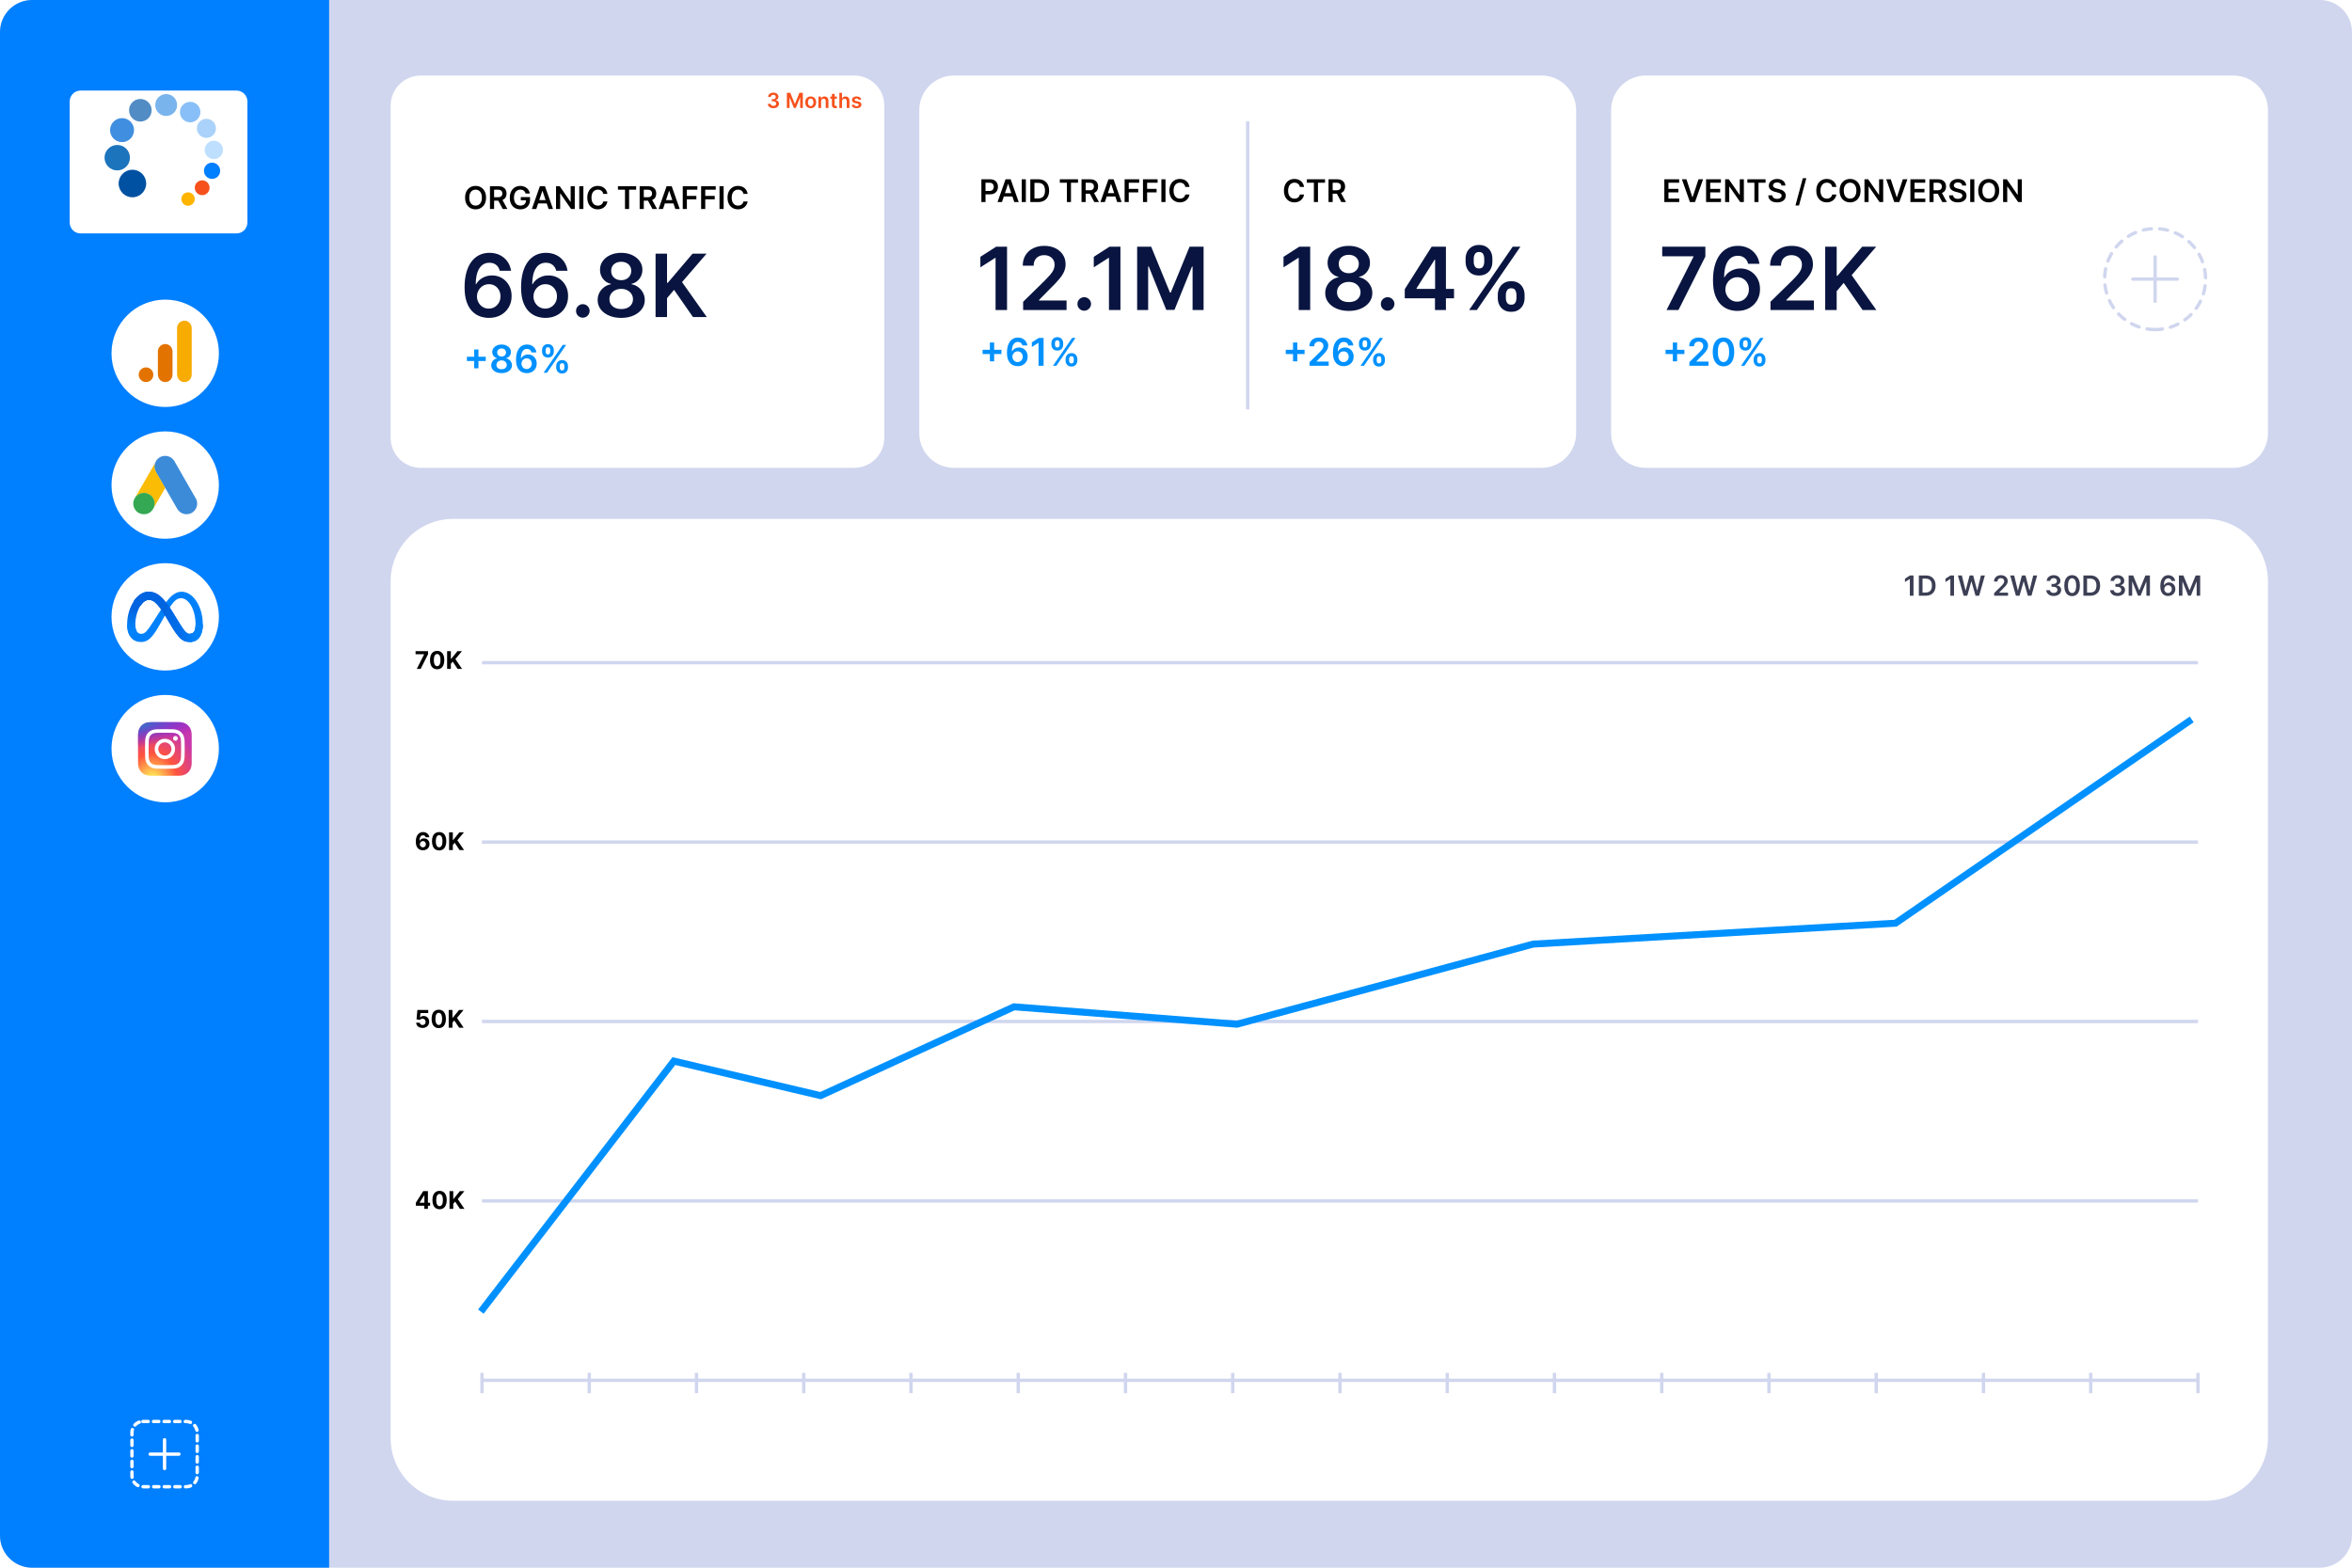 <svg width="675" height="450" viewBox="0 0 675 450" fill="none" xmlns="http://www.w3.org/2000/svg">
<g clip-path="url(#clip0_1628_441)">
<path d="M675 9.226V440.774C675 445.866 670.866 450 665.763 450H9.226C4.122 450 0 445.866 0 440.774V9.226C0 4.122 4.122 0 9.226 0H665.763C670.866 0 675 4.122 675 9.226Z" fill="#D0D6EE"/>
<path d="M94.453 0V450H9.226C4.122 450 0 445.866 0 440.774V9.226C0 4.122 4.122 0 9.226 0H94.453Z" fill="#007FFF"/>
<path d="M640.935 21.676H472.325C466.83 21.676 462.375 26.131 462.375 31.626V124.34C462.375 129.835 466.83 134.29 472.325 134.29H640.935C646.43 134.29 650.885 129.835 650.885 124.34V31.626C650.885 26.131 646.43 21.676 640.935 21.676Z" fill="white"/>
<path d="M618.493 94.607C610.493 94.607 604 88.114 604 80.114C604 72.114 610.481 65.621 618.493 65.621C626.492 65.621 632.985 72.114 632.985 80.114C632.985 88.114 626.504 94.607 618.493 94.607Z" stroke="#D0D6EE" stroke-width="0.96" stroke-linecap="round" stroke-linejoin="round" stroke-dasharray="2.34 2.34"/>
<path d="M618.494 73.736V86.489" stroke="#D0D6EE" stroke-width="0.96" stroke-linecap="round" stroke-linejoin="round"/>
<path d="M624.87 80.113H612.117" stroke="#D0D6EE" stroke-width="0.96" stroke-linecap="round" stroke-linejoin="round"/>
<path d="M245.149 21.676H120.742C115.975 21.676 112.111 25.54 112.111 30.306V125.659C112.111 130.426 115.975 134.29 120.742 134.29H245.149C249.916 134.29 253.78 130.426 253.78 125.659V30.306C253.78 25.54 249.916 21.676 245.149 21.676Z" fill="white"/>
<g filter="url(#filter0_d_1628_441)">
<path d="M68.893 22H24.107C22.391 22 21 23.407 21 25.142V59.858C21 61.593 22.391 63 24.107 63H68.893C70.609 63 72 61.593 72 59.858V25.142C72 23.407 70.609 22 68.893 22Z" fill="white"/>
</g>
<path d="M442.382 21.676H273.772C268.277 21.676 263.822 26.131 263.822 31.626V124.34C263.822 129.835 268.277 134.29 273.772 134.29H442.382C447.877 134.29 452.332 129.835 452.332 124.34V31.626C452.332 26.131 447.877 21.676 442.382 21.676Z" fill="white"/>
<path d="M358.076 34.801V117.495" stroke="#D0D6EE" stroke-width="0.96" stroke-miterlimit="10"/>
<path d="M632.947 148.945H130.049C120.142 148.945 112.111 156.976 112.111 166.883V412.852C112.111 422.758 120.142 430.789 130.049 430.789H632.947C642.854 430.789 650.885 422.758 650.885 412.852V166.883C650.885 156.976 642.854 148.945 632.947 148.945Z" fill="white"/>
<path d="M138.328 190.217H630.798" stroke="#D0D6EE" stroke-width="0.96" stroke-miterlimit="10"/>
<path d="M138.328 241.717H630.798" stroke="#D0D6EE" stroke-width="0.96" stroke-miterlimit="10"/>
<path d="M138.328 293.219H630.798" stroke="#D0D6EE" stroke-width="0.96" stroke-miterlimit="10"/>
<path d="M138.328 344.721H630.798" stroke="#D0D6EE" stroke-width="0.96" stroke-miterlimit="10"/>
<path d="M138.328 396.209H630.798" stroke="#D0D6EE" stroke-width="0.96" stroke-miterlimit="10"/>
<path d="M138.328 399.911V394.072" stroke="#D0D6EE" stroke-width="0.96" stroke-miterlimit="10"/>
<path d="M169.111 399.911V394.072" stroke="#D0D6EE" stroke-width="0.96" stroke-miterlimit="10"/>
<path d="M199.885 399.911V394.072" stroke="#D0D6EE" stroke-width="0.96" stroke-miterlimit="10"/>
<path d="M230.668 399.911V394.072" stroke="#D0D6EE" stroke-width="0.96" stroke-miterlimit="10"/>
<path d="M261.439 399.911V394.072" stroke="#D0D6EE" stroke-width="0.96" stroke-miterlimit="10"/>
<path d="M292.223 399.911V394.072" stroke="#D0D6EE" stroke-width="0.96" stroke-miterlimit="10"/>
<path d="M323.008 399.911V394.072" stroke="#D0D6EE" stroke-width="0.96" stroke-miterlimit="10"/>
<path d="M353.779 399.911V394.072" stroke="#D0D6EE" stroke-width="0.96" stroke-miterlimit="10"/>
<path d="M384.562 399.911V394.072" stroke="#D0D6EE" stroke-width="0.96" stroke-miterlimit="10"/>
<path d="M415.348 399.911V394.072" stroke="#D0D6EE" stroke-width="0.96" stroke-miterlimit="10"/>
<path d="M446.119 399.911V394.072" stroke="#D0D6EE" stroke-width="0.96" stroke-miterlimit="10"/>
<path d="M476.902 399.911V394.072" stroke="#D0D6EE" stroke-width="0.96" stroke-miterlimit="10"/>
<path d="M507.674 399.911V394.072" stroke="#D0D6EE" stroke-width="0.96" stroke-miterlimit="10"/>
<path d="M538.459 399.911V394.072" stroke="#D0D6EE" stroke-width="0.96" stroke-miterlimit="10"/>
<path d="M569.242 399.911V394.072" stroke="#D0D6EE" stroke-width="0.96" stroke-miterlimit="10"/>
<path d="M600.014 399.911V394.072" stroke="#D0D6EE" stroke-width="0.96" stroke-miterlimit="10"/>
<path d="M630.799 399.911V394.072" stroke="#D0D6EE" stroke-width="0.96" stroke-miterlimit="10"/>
<path d="M138 376.5L193.391 304.582L235.5 314.5L291 289L355 294L440 271L544 265L629 206.5" stroke="#0091FF" stroke-width="2" stroke-miterlimit="10"/>
<path d="M549.157 165.182V171H548.103V166.207H548.069L546.708 167.077V166.111L548.154 165.182H549.157ZM552.663 171H550.691V165.182H552.702C553.28 165.182 553.776 165.298 554.191 165.531C554.608 165.762 554.928 166.095 555.151 166.528C555.375 166.962 555.487 167.481 555.487 168.085C555.487 168.691 555.374 169.212 555.148 169.648C554.925 170.083 554.602 170.418 554.18 170.651C553.759 170.884 553.254 171 552.663 171ZM551.745 170.088H552.612C553.017 170.088 553.355 170.014 553.626 169.866C553.897 169.717 554.1 169.494 554.237 169.199C554.373 168.902 554.441 168.53 554.441 168.085C554.441 167.64 554.373 167.271 554.237 166.977C554.1 166.682 553.898 166.461 553.631 166.315C553.366 166.168 553.037 166.094 552.643 166.094H551.745V170.088ZM560.782 165.182V171H559.728V166.207H559.694L558.333 167.077V166.111L559.779 165.182H560.782ZM563.54 171L561.898 165.182H563.032L564.08 169.457H564.134L565.254 165.182H566.285L567.407 169.46H567.458L568.506 165.182H569.64L567.998 171H566.958L565.793 166.918H565.748L564.58 171H563.54ZM572.298 171V170.239L574.318 168.259C574.511 168.063 574.672 167.89 574.801 167.739C574.93 167.587 575.027 167.44 575.091 167.298C575.155 167.156 575.188 167.005 575.188 166.844C575.188 166.66 575.146 166.503 575.062 166.372C574.979 166.24 574.865 166.137 574.719 166.065C574.573 165.993 574.407 165.957 574.222 165.957C574.03 165.957 573.863 165.997 573.719 166.077C573.575 166.154 573.463 166.265 573.384 166.409C573.306 166.553 573.267 166.724 573.267 166.923H572.264C572.264 166.554 572.348 166.233 572.517 165.96C572.686 165.687 572.918 165.476 573.213 165.327C573.51 165.177 573.851 165.102 574.236 165.102C574.626 165.102 574.969 165.175 575.264 165.321C575.56 165.467 575.789 165.667 575.952 165.92C576.116 166.174 576.199 166.464 576.199 166.79C576.199 167.008 576.157 167.222 576.074 167.432C575.991 167.642 575.844 167.875 575.634 168.131C575.425 168.386 575.133 168.696 574.756 169.06L573.753 170.08V170.119H576.287V171H572.298ZM578.548 171L576.906 165.182H578.04L579.088 169.457H579.142L580.261 165.182H581.293L582.415 169.46H582.466L583.514 165.182H584.648L583.006 171H581.966L580.801 166.918H580.756L579.588 171H578.548ZM589.394 171.08C588.985 171.08 588.621 171.009 588.303 170.869C587.987 170.729 587.737 170.534 587.553 170.284C587.37 170.034 587.272 169.745 587.261 169.418H588.329C588.338 169.575 588.39 169.712 588.485 169.83C588.58 169.945 588.706 170.035 588.863 170.099C589.02 170.164 589.196 170.196 589.391 170.196C589.6 170.196 589.784 170.16 589.945 170.088C590.106 170.014 590.232 169.912 590.323 169.781C590.414 169.651 590.459 169.5 590.457 169.33C590.459 169.153 590.413 168.998 590.32 168.864C590.228 168.729 590.093 168.624 589.917 168.548C589.743 168.473 589.532 168.435 589.286 168.435H588.772V167.622H589.286C589.489 167.622 589.666 167.587 589.817 167.517C589.971 167.447 590.091 167.348 590.178 167.222C590.265 167.093 590.308 166.944 590.306 166.776C590.308 166.611 590.271 166.468 590.195 166.347C590.121 166.223 590.016 166.128 589.88 166.06C589.746 165.991 589.587 165.957 589.406 165.957C589.228 165.957 589.063 165.99 588.911 166.054C588.76 166.118 588.638 166.21 588.545 166.33C588.452 166.447 588.403 166.587 588.397 166.75H587.383C587.39 166.424 587.484 166.138 587.664 165.892C587.846 165.644 588.088 165.451 588.391 165.312C588.694 165.172 589.034 165.102 589.411 165.102C589.799 165.102 590.137 165.175 590.423 165.321C590.71 165.465 590.933 165.659 591.09 165.903C591.247 166.148 591.326 166.418 591.326 166.713C591.328 167.041 591.231 167.315 591.036 167.537C590.843 167.759 590.589 167.903 590.275 167.972V168.017C590.684 168.074 590.997 168.225 591.215 168.472C591.435 168.716 591.544 169.02 591.542 169.384C591.542 169.709 591.449 170.001 591.263 170.259C591.08 170.514 590.826 170.715 590.502 170.861C590.18 171.007 589.811 171.08 589.394 171.08ZM594.668 171.111C594.2 171.111 593.798 170.992 593.463 170.756C593.13 170.517 592.873 170.173 592.693 169.724C592.515 169.274 592.426 168.731 592.426 168.097C592.428 167.462 592.518 166.922 592.696 166.477C592.876 166.03 593.133 165.689 593.466 165.455C593.801 165.22 594.202 165.102 594.668 165.102C595.134 165.102 595.534 165.22 595.869 165.455C596.205 165.689 596.461 166.03 596.639 166.477C596.819 166.924 596.909 167.464 596.909 168.097C596.909 168.733 596.819 169.277 596.639 169.727C596.461 170.176 596.205 170.519 595.869 170.756C595.536 170.992 595.135 171.111 594.668 171.111ZM594.668 170.222C595.031 170.222 595.318 170.043 595.528 169.685C595.741 169.325 595.847 168.795 595.847 168.097C595.847 167.634 595.798 167.246 595.702 166.932C595.605 166.617 595.469 166.381 595.293 166.222C595.116 166.061 594.908 165.98 594.668 165.98C594.306 165.98 594.02 166.16 593.81 166.52C593.599 166.878 593.493 167.403 593.491 168.097C593.49 168.561 593.536 168.951 593.631 169.267C593.727 169.583 593.864 169.822 594.04 169.983C594.216 170.142 594.425 170.222 594.668 170.222ZM599.881 171H597.91V165.182H599.921C600.499 165.182 600.995 165.298 601.41 165.531C601.826 165.762 602.147 166.095 602.37 166.528C602.594 166.962 602.705 167.481 602.705 168.085C602.705 168.691 602.593 169.212 602.367 169.648C602.144 170.083 601.821 170.418 601.398 170.651C600.978 170.884 600.472 171 599.881 171ZM598.964 170.088H599.83C600.236 170.088 600.574 170.014 600.844 169.866C601.115 169.717 601.319 169.494 601.455 169.199C601.592 168.902 601.66 168.53 601.66 168.085C601.66 167.64 601.592 167.271 601.455 166.977C601.319 166.682 601.117 166.461 600.85 166.315C600.585 166.168 600.255 166.094 599.862 166.094H598.964V170.088ZM607.722 171.08C607.313 171.08 606.95 171.009 606.631 170.869C606.315 170.729 606.065 170.534 605.881 170.284C605.698 170.034 605.6 169.745 605.589 169.418H606.657C606.666 169.575 606.719 169.712 606.813 169.83C606.908 169.945 607.034 170.035 607.191 170.099C607.348 170.164 607.524 170.196 607.719 170.196C607.928 170.196 608.112 170.16 608.273 170.088C608.434 170.014 608.56 169.912 608.651 169.781C608.742 169.651 608.787 169.5 608.785 169.33C608.787 169.153 608.741 168.998 608.648 168.864C608.556 168.729 608.421 168.624 608.245 168.548C608.071 168.473 607.861 168.435 607.614 168.435H607.1V167.622H607.614C607.817 167.622 607.994 167.587 608.146 167.517C608.299 167.447 608.419 167.348 608.506 167.222C608.594 167.093 608.636 166.944 608.634 166.776C608.636 166.611 608.599 166.468 608.523 166.347C608.45 166.223 608.344 166.128 608.208 166.06C608.074 165.991 607.915 165.957 607.734 165.957C607.556 165.957 607.391 165.99 607.239 166.054C607.088 166.118 606.966 166.21 606.873 166.33C606.78 166.447 606.731 166.587 606.725 166.75H605.711C605.719 166.424 605.812 166.138 605.992 165.892C606.174 165.644 606.416 165.451 606.719 165.312C607.022 165.172 607.362 165.102 607.739 165.102C608.128 165.102 608.465 165.175 608.751 165.321C609.039 165.465 609.261 165.659 609.418 165.903C609.576 166.148 609.654 166.418 609.654 166.713C609.656 167.041 609.559 167.315 609.364 167.537C609.171 167.759 608.917 167.903 608.603 167.972V168.017C609.012 168.074 609.326 168.225 609.543 168.472C609.763 168.716 609.872 169.02 609.87 169.384C609.87 169.709 609.777 170.001 609.592 170.259C609.408 170.514 609.154 170.715 608.83 170.861C608.508 171.007 608.139 171.08 607.722 171.08ZM610.902 165.182H612.192L613.919 169.398H613.987L615.714 165.182H617.004V171H615.993V167.003H615.939L614.331 170.983H613.575L611.967 166.994H611.913V171H610.902V165.182ZM622.21 171.08C621.932 171.078 621.66 171.029 621.395 170.935C621.13 170.838 620.891 170.682 620.679 170.466C620.467 170.248 620.298 169.959 620.173 169.599C620.048 169.238 619.987 168.79 619.989 168.256C619.989 167.758 620.042 167.313 620.148 166.923C620.254 166.533 620.406 166.204 620.605 165.935C620.804 165.664 621.044 165.457 621.324 165.315C621.606 165.173 621.921 165.102 622.27 165.102C622.635 165.102 622.959 165.174 623.241 165.318C623.526 165.462 623.755 165.659 623.929 165.909C624.103 166.157 624.211 166.438 624.253 166.75H623.216C623.163 166.527 623.054 166.348 622.889 166.216C622.726 166.081 622.52 166.014 622.27 166.014C621.866 166.014 621.556 166.189 621.338 166.54C621.122 166.89 621.013 167.371 621.011 167.983H621.051C621.144 167.816 621.264 167.673 621.412 167.554C621.56 167.435 621.726 167.343 621.912 167.278C622.099 167.212 622.297 167.179 622.506 167.179C622.847 167.179 623.152 167.26 623.423 167.423C623.696 167.586 623.912 167.811 624.071 168.097C624.23 168.381 624.309 168.706 624.307 169.074C624.309 169.456 624.222 169.8 624.045 170.105C623.869 170.408 623.624 170.647 623.31 170.821C622.995 170.995 622.629 171.081 622.21 171.08ZM622.205 170.227C622.411 170.227 622.596 170.177 622.759 170.077C622.921 169.976 623.05 169.841 623.145 169.67C623.24 169.5 623.286 169.309 623.284 169.097C623.286 168.888 623.241 168.7 623.148 168.531C623.057 168.363 622.931 168.229 622.77 168.131C622.609 168.032 622.425 167.983 622.219 167.983C622.065 167.983 621.922 168.012 621.79 168.071C621.657 168.13 621.542 168.211 621.443 168.315C621.345 168.418 621.267 168.537 621.21 168.673C621.155 168.808 621.127 168.952 621.125 169.105C621.127 169.308 621.174 169.494 621.267 169.665C621.36 169.835 621.488 169.972 621.651 170.074C621.813 170.176 621.998 170.227 622.205 170.227ZM625.324 165.182H626.614L628.341 169.398H628.409L630.136 165.182H631.426V171H630.415V167.003H630.361L628.753 170.983H627.997L626.389 166.994H626.335V171H625.324V165.182Z" fill="#3C3F54"/>
<path d="M41.014 408.039H53.452C55.192 408.039 56.593 409.452 56.593 411.181V423.618C56.593 425.358 55.18 426.759 53.452 426.759H41.014C39.274 426.759 37.873 425.346 37.873 423.618V411.181C37.873 409.44 39.286 408.039 41.014 408.039Z" stroke="white" stroke-width="0.96" stroke-linecap="round" stroke-linejoin="round" stroke-dasharray="1.52 1.52"/>
<path d="M47.227 413.283V421.528" stroke="white" stroke-width="0.96" stroke-linecap="round" stroke-linejoin="round"/>
<path d="M51.348 417.406H43.103" stroke="white" stroke-width="0.96" stroke-linecap="round" stroke-linejoin="round"/>
<ellipse cx="38.001" cy="52.674" rx="3.951" ry="3.958" fill="#0051A2"/>
<ellipse cx="33.647" cy="45.264" rx="3.647" ry="3.653" fill="#1C74BD"/>
<ellipse cx="35.028" cy="37.35" rx="3.444" ry="3.45" fill="#408EE0"/>
<ellipse cx="40.279" cy="31.651" rx="3.241" ry="3.247" fill="#518CC4"/>
<ellipse cx="47.693" cy="30.146" rx="3.14" ry="3.146" fill="#79B4EC"/>
<ellipse cx="54.578" cy="32.175" rx="2.938" ry="2.943" fill="#89BFF8"/>
<ellipse cx="59.239" cy="36.843" rx="2.735" ry="2.74" fill="#ABD2FA"/>
<ellipse cx="61.366" cy="43.035" rx="2.634" ry="2.638" fill="#BFDFFF"/>
<ellipse cx="60.859" cy="49.02" rx="2.33" ry="2.334" fill="#007FFF"/>
<ellipse cx="58.022" cy="53.891" rx="2.127" ry="2.131" fill="#F6511D"/>
<ellipse cx="53.974" cy="57.137" rx="1.925" ry="1.928" fill="#FFB400"/>
<circle cx="47.413" cy="139.239" r="15.013" fill="white" stroke="white" stroke-width="0.8"/>
<path d="M44.484 132.962C44.661 132.496 44.905 132.068 45.267 131.721C46.715 130.31 49.108 130.664 50.09 132.437C50.829 133.781 51.612 135.096 52.372 136.426C53.643 138.634 54.928 140.842 56.184 143.058C57.24 144.912 56.095 147.253 53.997 147.571C52.712 147.763 51.508 147.172 50.843 146.02C49.728 144.077 48.605 142.135 47.49 140.2C47.468 140.155 47.439 140.119 47.409 140.082C47.291 139.986 47.239 139.845 47.165 139.72C46.67 138.848 46.161 137.984 45.666 137.12C45.348 136.558 45.016 136.005 44.698 135.443C44.41 134.941 44.277 134.394 44.292 133.818C44.314 133.523 44.351 133.227 44.484 132.962Z" fill="#3C8BD9"/>
<path d="M44.483 132.961C44.417 133.227 44.358 133.493 44.343 133.773C44.321 134.394 44.476 134.97 44.786 135.509C45.598 136.905 46.411 138.308 47.216 139.712C47.29 139.837 47.349 139.963 47.423 140.081C46.98 140.849 46.536 141.61 46.086 142.378C45.465 143.449 44.845 144.527 44.217 145.598C44.188 145.598 44.18 145.584 44.173 145.561C44.165 145.502 44.188 145.451 44.202 145.392C44.505 144.284 44.254 143.301 43.493 142.459C43.028 141.95 42.437 141.662 41.758 141.566C40.871 141.44 40.088 141.669 39.387 142.223C39.261 142.319 39.18 142.459 39.032 142.533C39.003 142.533 38.988 142.518 38.98 142.496C39.335 141.883 39.682 141.27 40.037 140.657C41.499 138.116 42.962 135.576 44.431 133.042C44.446 133.013 44.468 132.99 44.483 132.961Z" fill="#FABC04"/>
<path d="M39.01 142.52C39.151 142.394 39.283 142.261 39.431 142.143C41.226 140.725 43.922 141.751 44.313 143.997C44.409 144.536 44.358 145.053 44.195 145.57C44.188 145.614 44.18 145.651 44.166 145.696C44.099 145.814 44.04 145.939 43.966 146.057C43.309 147.143 42.341 147.682 41.071 147.601C39.616 147.498 38.471 146.405 38.272 144.957C38.176 144.255 38.316 143.598 38.678 142.992C38.752 142.859 38.84 142.741 38.922 142.608C38.959 142.579 38.944 142.52 39.01 142.52Z" fill="#34A852"/>
<circle cx="47.413" cy="177.066" r="15.013" fill="white" stroke="white" stroke-width="0.8"/>
<path d="M38.832 179.369C38.832 180.199 39.014 180.836 39.252 181.222C39.564 181.727 40.029 181.941 40.504 181.941C41.115 181.941 41.675 181.789 42.753 180.296C43.617 179.099 44.635 177.42 45.32 176.367L46.48 174.583C47.286 173.344 48.219 171.966 49.288 171.033C50.161 170.271 51.103 169.848 52.051 169.848C53.642 169.848 55.158 170.771 56.318 172.502C57.588 174.397 58.204 176.785 58.204 179.25C58.204 180.714 57.916 181.791 57.425 182.641C56.95 183.464 56.026 184.285 54.471 184.285V181.941C55.802 181.941 56.135 180.716 56.135 179.315C56.135 177.317 55.669 175.101 54.645 173.518C53.917 172.394 52.975 171.708 51.938 171.708C50.816 171.708 49.914 172.555 48.9 174.064C48.36 174.866 47.807 175.843 47.185 176.946L46.501 178.16C45.126 180.599 44.778 181.154 44.091 182.071C42.886 183.677 41.858 184.285 40.504 184.285C38.897 184.285 37.881 183.589 37.252 182.54C36.739 181.685 36.486 180.563 36.486 179.285L38.832 179.369Z" fill="#0081FB"/>
<path d="M38.322 172.667C39.398 171.008 40.952 169.848 42.733 169.848C43.765 169.848 44.79 170.153 45.861 171.028C47.033 171.984 48.281 173.558 49.839 176.153L50.398 177.085C51.746 179.331 52.513 180.487 52.962 181.032C53.539 181.732 53.944 181.941 54.469 181.941C55.801 181.941 56.134 180.716 56.134 179.315L58.205 179.25C58.205 180.714 57.916 181.791 57.425 182.641C56.95 183.464 56.025 184.285 54.469 184.285C53.502 184.285 52.644 184.075 51.697 183.181C50.968 182.495 50.116 181.275 49.461 180.179L47.512 176.923C46.534 175.289 45.637 174.07 45.117 173.518C44.559 172.925 43.841 172.208 42.695 172.208C41.768 172.208 40.98 172.859 40.321 173.855L38.322 172.667Z" fill="url(#paint0_linear_1628_441)"/>
<path d="M38.322 172.667C39.398 171.008 40.952 169.848 42.733 169.848C43.765 169.848 44.79 170.153 45.861 171.028C47.033 171.984 48.281 173.558 49.839 176.153L50.398 177.085C51.746 179.331 52.513 180.487 52.962 181.032C53.539 181.732 53.944 181.941 54.469 181.941C55.801 181.941 56.134 180.716 56.134 179.315L58.205 179.25C58.205 180.714 57.916 181.791 57.425 182.641C56.95 183.464 56.025 184.285 54.469 184.285C53.502 184.285 52.644 184.075 51.697 183.181C50.968 182.495 50.116 181.275 49.461 180.179L47.512 176.923C46.534 175.289 45.637 174.07 45.117 173.518C44.559 172.925 43.841 172.208 42.695 172.208C41.768 172.208 40.98 172.859 40.321 173.855L38.322 172.667Z" fill="url(#paint1_linear_1628_441)"/>
<path d="M42.689 172.203C41.765 172.203 40.98 172.852 40.323 173.846C39.394 175.249 38.826 177.34 38.826 179.347C38.826 180.176 39.007 180.811 39.244 181.196L37.25 182.511C36.738 181.658 36.486 180.539 36.486 179.264C36.486 176.945 37.122 174.527 38.331 172.661C39.403 171.005 40.951 169.848 42.726 169.848L42.689 172.203Z" fill="url(#paint2_linear_1628_441)"/>
<circle cx="47.413" cy="101.413" r="15.013" fill="white" stroke="white" stroke-width="0.8"/>
<path d="M50.816 94.149V107.365C50.816 108.845 51.836 109.668 52.919 109.668C53.92 109.668 55.021 108.967 55.021 107.365V94.249C55.021 92.895 54.02 92.047 52.919 92.047C51.818 92.047 50.816 92.982 50.816 94.149Z" fill="#F8AB00"/>
<path d="M45.309 100.856V107.364C45.309 108.844 46.329 109.667 47.411 109.667C48.412 109.667 49.514 108.966 49.514 107.364V100.957C49.514 99.602 48.512 98.754 47.411 98.754C46.31 98.754 45.309 99.689 45.309 100.856Z" fill="#E37300"/>
<path d="M44.008 107.565C44.008 108.726 43.066 109.668 41.905 109.668C40.745 109.668 39.803 108.726 39.803 107.565C39.803 106.405 40.745 105.463 41.905 105.463C43.066 105.463 44.008 106.405 44.008 107.565Z" fill="#E37300"/>
<circle cx="47.413" cy="214.892" r="15.013" fill="white" stroke="white" stroke-width="0.8"/>
<path d="M47.319 207.281C44.101 207.281 43.16 207.285 42.977 207.3C42.317 207.355 41.906 207.459 41.458 207.681C41.114 207.853 40.841 208.051 40.573 208.33C40.084 208.837 39.788 209.462 39.68 210.204C39.628 210.564 39.613 210.638 39.61 212.479C39.609 213.092 39.61 213.9 39.61 214.983C39.61 218.198 39.614 219.138 39.629 219.32C39.682 219.963 39.783 220.367 39.996 220.809C40.404 221.655 41.183 222.291 42.1 222.528C42.418 222.61 42.769 222.655 43.219 222.676C43.41 222.684 45.356 222.69 47.302 222.69C49.248 222.69 51.195 222.688 51.381 222.678C51.903 222.654 52.206 222.613 52.54 222.527C53.464 222.288 54.228 221.663 54.645 220.804C54.854 220.373 54.96 219.953 55.008 219.344C55.018 219.211 55.023 217.095 55.023 214.981C55.023 212.866 55.018 210.754 55.007 210.621C54.959 210.002 54.853 209.586 54.637 209.146C54.459 208.786 54.263 208.517 53.977 208.242C53.467 207.755 52.844 207.459 52.101 207.352C51.741 207.3 51.669 207.284 49.827 207.281H47.319Z" fill="url(#paint3_radial_1628_441)"/>
<path d="M47.319 207.281C44.101 207.281 43.16 207.285 42.977 207.3C42.317 207.355 41.906 207.459 41.458 207.681C41.114 207.853 40.841 208.051 40.573 208.33C40.084 208.837 39.788 209.462 39.68 210.204C39.628 210.564 39.613 210.638 39.61 212.479C39.609 213.092 39.61 213.9 39.61 214.983C39.61 218.198 39.614 219.138 39.629 219.32C39.682 219.963 39.783 220.367 39.996 220.809C40.404 221.655 41.183 222.291 42.1 222.528C42.418 222.61 42.769 222.655 43.219 222.676C43.41 222.684 45.356 222.69 47.302 222.69C49.248 222.69 51.195 222.688 51.381 222.678C51.903 222.654 52.206 222.613 52.54 222.527C53.464 222.288 54.228 221.663 54.645 220.804C54.854 220.373 54.96 219.953 55.008 219.344C55.018 219.211 55.023 217.095 55.023 214.981C55.023 212.866 55.018 210.754 55.007 210.621C54.959 210.002 54.853 209.586 54.637 209.146C54.459 208.786 54.263 208.517 53.977 208.242C53.467 207.755 52.844 207.459 52.101 207.352C51.741 207.3 51.669 207.284 49.827 207.281H47.319Z" fill="url(#paint4_radial_1628_441)"/>
<path d="M47.315 209.297C45.77 209.297 45.576 209.304 44.969 209.331C44.364 209.359 43.95 209.455 43.588 209.596C43.214 209.741 42.897 209.935 42.58 210.252C42.264 210.568 42.069 210.885 41.924 211.26C41.782 211.621 41.687 212.035 41.659 212.641C41.632 213.247 41.625 213.442 41.625 214.987C41.625 216.532 41.632 216.725 41.659 217.332C41.687 217.938 41.783 218.352 41.924 218.713C42.069 219.088 42.264 219.405 42.58 219.721C42.896 220.038 43.214 220.233 43.588 220.378C43.95 220.519 44.363 220.615 44.969 220.642C45.576 220.67 45.77 220.677 47.315 220.677C48.86 220.677 49.053 220.67 49.66 220.642C50.266 220.615 50.68 220.519 51.042 220.378C51.416 220.233 51.733 220.038 52.049 219.721C52.366 219.405 52.56 219.088 52.706 218.714C52.846 218.352 52.942 217.938 52.971 217.333C52.998 216.726 53.005 216.532 53.005 214.987C53.005 213.442 52.998 213.248 52.971 212.641C52.942 212.035 52.846 211.621 52.706 211.26C52.56 210.885 52.366 210.568 52.049 210.252C51.733 209.935 51.416 209.741 51.042 209.596C50.679 209.455 50.265 209.359 49.66 209.331C49.053 209.304 48.859 209.297 47.314 209.297H47.315ZM46.805 210.322C46.956 210.322 47.126 210.322 47.315 210.322C48.835 210.322 49.015 210.328 49.615 210.355C50.169 210.38 50.471 210.473 50.671 210.551C50.937 210.654 51.126 210.777 51.325 210.976C51.524 211.176 51.647 211.365 51.751 211.631C51.829 211.831 51.922 212.132 51.947 212.687C51.974 213.287 51.98 213.467 51.98 214.986C51.98 216.504 51.974 216.684 51.947 217.284C51.921 217.839 51.829 218.14 51.751 218.34C51.648 218.606 51.524 218.795 51.325 218.994C51.126 219.193 50.937 219.316 50.671 219.419C50.471 219.498 50.169 219.59 49.615 219.616C49.015 219.643 48.835 219.649 47.315 219.649C45.796 219.649 45.616 219.643 45.016 219.616C44.462 219.59 44.16 219.497 43.96 219.419C43.694 219.316 43.505 219.193 43.305 218.994C43.106 218.795 42.983 218.605 42.88 218.34C42.802 218.139 42.709 217.838 42.684 217.284C42.656 216.684 42.651 216.504 42.651 214.984C42.651 213.465 42.656 213.285 42.684 212.686C42.709 212.131 42.802 211.83 42.88 211.629C42.983 211.364 43.106 211.174 43.305 210.975C43.505 210.776 43.694 210.652 43.96 210.549C44.16 210.471 44.462 210.378 45.016 210.353C45.541 210.329 45.745 210.322 46.805 210.321V210.322ZM50.353 211.267C49.976 211.267 49.67 211.573 49.67 211.95C49.67 212.327 49.976 212.632 50.353 212.632C50.73 212.632 51.035 212.327 51.035 211.95C51.035 211.573 50.73 211.267 50.353 211.267V211.267ZM47.315 212.065C45.702 212.065 44.393 213.373 44.393 214.987C44.393 216.601 45.702 217.908 47.315 217.908C48.929 217.908 50.237 216.601 50.237 214.987C50.237 213.373 48.929 212.065 47.315 212.065ZM47.315 213.09C48.363 213.09 49.212 213.939 49.212 214.987C49.212 216.034 48.363 216.884 47.315 216.884C46.268 216.884 45.419 216.034 45.419 214.987C45.419 213.939 46.268 213.09 47.315 213.09Z" fill="white"/>
<path d="M221.954 31.06C221.647 31.06 221.374 31.007 221.136 30.902C220.898 30.797 220.711 30.651 220.573 30.463C220.435 30.276 220.362 30.059 220.354 29.813H221.155C221.162 29.931 221.201 30.034 221.272 30.122C221.343 30.209 221.438 30.276 221.555 30.325C221.673 30.373 221.805 30.397 221.952 30.397C222.108 30.397 222.246 30.37 222.367 30.316C222.488 30.261 222.582 30.184 222.651 30.086C222.719 29.988 222.752 29.875 222.751 29.747C222.752 29.615 222.718 29.499 222.648 29.398C222.579 29.297 222.478 29.218 222.346 29.161C222.215 29.104 222.058 29.076 221.873 29.076H221.487V28.467H221.873C222.025 28.467 222.158 28.44 222.271 28.388C222.386 28.335 222.477 28.261 222.542 28.166C222.607 28.07 222.639 27.958 222.638 27.832C222.639 27.708 222.612 27.601 222.555 27.51C222.499 27.418 222.42 27.346 222.318 27.295C222.217 27.244 222.099 27.218 221.962 27.218C221.829 27.218 221.705 27.242 221.592 27.291C221.478 27.339 221.386 27.408 221.317 27.497C221.247 27.585 221.21 27.69 221.206 27.812H220.445C220.451 27.568 220.521 27.354 220.656 27.169C220.793 26.983 220.974 26.838 221.202 26.734C221.429 26.629 221.684 26.577 221.967 26.577C222.258 26.577 222.511 26.631 222.725 26.741C222.941 26.849 223.108 26.994 223.226 27.178C223.344 27.361 223.403 27.563 223.403 27.785C223.404 28.03 223.332 28.236 223.185 28.403C223.04 28.569 222.85 28.678 222.614 28.729V28.763C222.921 28.805 223.156 28.919 223.32 29.104C223.484 29.287 223.566 29.515 223.565 29.788C223.565 30.032 223.495 30.251 223.356 30.444C223.218 30.636 223.028 30.786 222.785 30.896C222.543 31.005 222.266 31.06 221.954 31.06ZM225.827 26.636H226.794L228.09 29.798H228.141L229.436 26.636H230.404V31H229.645V28.002H229.605L228.399 30.987H227.832L226.626 27.996H226.585V31H225.827V26.636ZM232.658 31.064C232.338 31.064 232.061 30.994 231.827 30.853C231.593 30.712 231.411 30.516 231.281 30.263C231.154 30.01 231.09 29.715 231.09 29.376C231.09 29.038 231.154 28.742 231.281 28.488C231.411 28.234 231.593 28.036 231.827 27.896C232.061 27.755 232.338 27.685 232.658 27.685C232.977 27.685 233.254 27.755 233.489 27.896C233.723 28.036 233.904 28.234 234.032 28.488C234.161 28.742 234.226 29.038 234.226 29.376C234.226 29.715 234.161 30.01 234.032 30.263C233.904 30.516 233.723 30.712 233.489 30.853C233.254 30.994 232.977 31.064 232.658 31.064ZM232.662 30.446C232.835 30.446 232.98 30.398 233.097 30.303C233.213 30.207 233.3 30.077 233.357 29.916C233.415 29.754 233.444 29.573 233.444 29.374C233.444 29.174 233.415 28.993 233.357 28.831C233.3 28.668 233.213 28.538 233.097 28.441C232.98 28.345 232.835 28.296 232.662 28.296C232.485 28.296 232.337 28.345 232.219 28.441C232.102 28.538 232.015 28.668 231.957 28.831C231.9 28.993 231.872 29.174 231.872 29.374C231.872 29.573 231.9 29.754 231.957 29.916C232.015 30.077 232.102 30.207 232.219 30.303C232.337 30.398 232.485 30.446 232.662 30.446ZM235.652 29.082V31H234.881V27.727H235.618V28.283H235.656C235.732 28.1 235.852 27.954 236.016 27.847C236.183 27.739 236.388 27.685 236.632 27.685C236.858 27.685 237.055 27.733 237.222 27.829C237.391 27.926 237.522 28.066 237.614 28.249C237.708 28.433 237.754 28.655 237.753 28.916V31H236.982V29.035C236.982 28.817 236.925 28.646 236.811 28.522C236.699 28.398 236.543 28.337 236.344 28.337C236.21 28.337 236.089 28.366 235.984 28.426C235.881 28.484 235.799 28.569 235.739 28.68C235.681 28.791 235.652 28.925 235.652 29.082ZM240.171 27.727V28.324H238.29V27.727H240.171ZM238.754 26.943H239.526V30.016C239.526 30.119 239.541 30.199 239.572 30.254C239.605 30.308 239.648 30.345 239.7 30.365C239.753 30.385 239.811 30.395 239.875 30.395C239.923 30.395 239.967 30.391 240.007 30.384C240.048 30.377 240.08 30.371 240.101 30.365L240.231 30.968C240.19 30.982 240.131 30.998 240.054 31.015C239.979 31.032 239.886 31.042 239.777 31.045C239.584 31.05 239.41 31.021 239.255 30.957C239.1 30.892 238.977 30.791 238.886 30.655C238.797 30.518 238.753 30.348 238.754 30.143V26.943ZM241.658 29.082V31H240.887V26.636H241.641V28.283H241.679C241.756 28.099 241.874 27.953 242.035 27.847C242.197 27.739 242.403 27.685 242.653 27.685C242.88 27.685 243.078 27.732 243.247 27.827C243.416 27.923 243.547 28.062 243.639 28.245C243.733 28.428 243.78 28.652 243.78 28.916V31H243.009V29.035C243.009 28.815 242.952 28.644 242.838 28.522C242.726 28.398 242.568 28.337 242.365 28.337C242.229 28.337 242.107 28.366 241.999 28.426C241.892 28.484 241.808 28.569 241.747 28.68C241.688 28.791 241.658 28.925 241.658 29.082ZM247.153 28.592L246.45 28.669C246.43 28.598 246.395 28.531 246.345 28.469C246.297 28.406 246.232 28.356 246.149 28.317C246.067 28.279 245.966 28.26 245.847 28.26C245.686 28.26 245.551 28.295 245.442 28.364C245.334 28.434 245.281 28.524 245.282 28.635C245.281 28.73 245.316 28.808 245.387 28.867C245.459 28.927 245.578 28.976 245.744 29.014L246.303 29.134C246.612 29.2 246.843 29.306 246.993 29.451C247.145 29.596 247.222 29.785 247.223 30.02C247.222 30.226 247.161 30.408 247.042 30.565C246.924 30.722 246.76 30.844 246.55 30.932C246.34 31.02 246.098 31.064 245.825 31.064C245.425 31.064 245.102 30.98 244.858 30.812C244.614 30.643 244.468 30.408 244.421 30.107L245.173 30.035C245.208 30.183 245.28 30.294 245.391 30.369C245.502 30.445 245.646 30.482 245.823 30.482C246.007 30.482 246.154 30.445 246.264 30.369C246.377 30.294 246.433 30.201 246.433 30.09C246.433 29.996 246.396 29.919 246.324 29.858C246.253 29.797 246.142 29.75 245.992 29.717L245.433 29.6C245.119 29.535 244.887 29.425 244.737 29.27C244.586 29.114 244.512 28.916 244.513 28.678C244.512 28.476 244.566 28.301 244.677 28.153C244.789 28.004 244.945 27.889 245.144 27.808C245.344 27.726 245.575 27.685 245.836 27.685C246.22 27.685 246.521 27.766 246.742 27.93C246.963 28.093 247.1 28.314 247.153 28.592Z" fill="#F6511D"/>
<path d="M139.494 56.727C139.494 57.432 139.362 58.037 139.098 58.539C138.836 59.04 138.478 59.424 138.024 59.69C137.572 59.956 137.06 60.09 136.487 60.09C135.914 60.09 135.4 59.956 134.946 59.69C134.495 59.422 134.137 59.037 133.873 58.536C133.61 58.033 133.479 57.43 133.479 56.727C133.479 56.022 133.61 55.419 133.873 54.918C134.137 54.416 134.495 54.031 134.946 53.765C135.4 53.498 135.914 53.365 136.487 53.365C137.06 53.365 137.572 53.498 138.024 53.765C138.478 54.031 138.836 54.416 139.098 54.918C139.362 55.419 139.494 56.022 139.494 56.727ZM138.302 56.727C138.302 56.231 138.224 55.812 138.069 55.471C137.915 55.128 137.702 54.869 137.43 54.695C137.157 54.518 136.843 54.429 136.487 54.429C136.131 54.429 135.817 54.518 135.544 54.695C135.271 54.869 135.057 55.128 134.902 55.471C134.748 55.812 134.672 56.231 134.672 56.727C134.672 57.224 134.748 57.644 134.902 57.986C135.057 58.327 135.271 58.586 135.544 58.763C135.817 58.938 136.131 59.025 136.487 59.025C136.843 59.025 137.157 58.938 137.43 58.763C137.702 58.586 137.915 58.327 138.069 57.986C138.224 57.644 138.302 57.224 138.302 56.727ZM140.615 60V53.455H143.07C143.573 53.455 143.995 53.542 144.335 53.717C144.679 53.891 144.937 54.136 145.112 54.452C145.289 54.765 145.377 55.13 145.377 55.548C145.377 55.968 145.288 56.332 145.109 56.641C144.932 56.948 144.671 57.185 144.326 57.354C143.981 57.52 143.557 57.603 143.054 57.603H141.306V56.619H142.894C143.188 56.619 143.429 56.578 143.616 56.497C143.804 56.414 143.942 56.294 144.032 56.136C144.123 55.976 144.169 55.78 144.169 55.548C144.169 55.316 144.123 55.117 144.032 54.953C143.94 54.787 143.801 54.662 143.613 54.576C143.426 54.489 143.184 54.445 142.888 54.445H141.801V60H140.615ZM143.997 57.034L145.617 60H144.294L142.702 57.034H143.997ZM150.854 55.545C150.801 55.372 150.727 55.218 150.633 55.081C150.542 54.943 150.431 54.825 150.301 54.727C150.173 54.629 150.026 54.555 149.86 54.506C149.694 54.455 149.513 54.429 149.316 54.429C148.965 54.429 148.652 54.518 148.377 54.695C148.102 54.871 147.886 55.131 147.728 55.474C147.573 55.815 147.495 56.231 147.495 56.721C147.495 57.215 147.573 57.634 147.728 57.977C147.884 58.32 148.1 58.581 148.377 58.76C148.654 58.937 148.976 59.025 149.342 59.025C149.674 59.025 149.962 58.961 150.205 58.834C150.45 58.706 150.639 58.525 150.771 58.29C150.903 58.054 150.969 57.777 150.969 57.459L151.237 57.501H149.46V56.574H152.116V57.36C152.116 57.92 151.997 58.405 151.758 58.814C151.52 59.223 151.191 59.539 150.774 59.76C150.356 59.98 149.877 60.09 149.336 60.09C148.733 60.09 148.203 59.954 147.747 59.684C147.293 59.411 146.939 59.024 146.683 58.523C146.429 58.021 146.303 57.424 146.303 56.734C146.303 56.205 146.377 55.733 146.526 55.318C146.678 54.902 146.889 54.55 147.159 54.26C147.43 53.968 147.747 53.746 148.112 53.595C148.476 53.442 148.872 53.365 149.301 53.365C149.663 53.365 150 53.418 150.314 53.525C150.627 53.629 150.905 53.778 151.148 53.972C151.393 54.166 151.594 54.396 151.752 54.663C151.91 54.929 152.013 55.223 152.062 55.545H150.854ZM153.901 60H152.636L154.94 53.455H156.404L158.711 60H157.446L155.697 54.797H155.646L153.901 60ZM153.943 57.434H157.394V58.386H153.943V57.434ZM164.952 53.455V60H163.898L160.813 55.541H160.759V60H159.573V53.455H160.634L163.715 57.916H163.773V53.455H164.952ZM167.43 53.455V60H166.244V53.455H167.43ZM174.317 55.663H173.121C173.087 55.467 173.024 55.293 172.933 55.142C172.841 54.989 172.727 54.859 172.591 54.752C172.454 54.646 172.299 54.566 172.124 54.512C171.952 54.457 171.765 54.429 171.565 54.429C171.209 54.429 170.894 54.519 170.619 54.698C170.344 54.875 170.129 55.135 169.973 55.478C169.818 55.819 169.74 56.235 169.74 56.727C169.74 57.228 169.818 57.65 169.973 57.993C170.131 58.334 170.346 58.592 170.619 58.766C170.894 58.939 171.208 59.025 171.562 59.025C171.758 59.025 171.941 59 172.111 58.949C172.284 58.895 172.438 58.818 172.575 58.715C172.713 58.613 172.829 58.487 172.923 58.338C173.019 58.189 173.085 58.019 173.121 57.827L174.317 57.833C174.272 58.144 174.175 58.436 174.026 58.709C173.879 58.981 173.686 59.222 173.447 59.431C173.209 59.638 172.93 59.8 172.61 59.917C172.29 60.032 171.936 60.09 171.546 60.09C170.97 60.09 170.457 59.956 170.005 59.69C169.553 59.424 169.198 59.039 168.938 58.536C168.678 58.033 168.548 57.43 168.548 56.727C168.548 56.022 168.679 55.419 168.941 54.918C169.203 54.416 169.56 54.031 170.012 53.765C170.463 53.498 170.975 53.365 171.546 53.365C171.91 53.365 172.249 53.416 172.562 53.519C172.875 53.621 173.154 53.771 173.399 53.969C173.644 54.165 173.846 54.406 174.003 54.691C174.163 54.975 174.268 55.299 174.317 55.663ZM177.347 54.449V53.455H182.57V54.449H180.546V60H179.37V54.449H177.347ZM183.576 60V53.455H186.031C186.534 53.455 186.956 53.542 187.296 53.717C187.639 53.891 187.898 54.136 188.073 54.452C188.25 54.765 188.338 55.13 188.338 55.548C188.338 55.968 188.249 56.332 188.07 56.641C187.893 56.948 187.632 57.185 187.287 57.354C186.942 57.52 186.518 57.603 186.015 57.603H184.267V56.619H185.855C186.149 56.619 186.39 56.578 186.577 56.497C186.765 56.414 186.903 56.294 186.993 56.136C187.084 55.976 187.13 55.78 187.13 55.548C187.13 55.316 187.084 55.117 186.993 54.953C186.901 54.787 186.762 54.662 186.574 54.576C186.387 54.489 186.145 54.445 185.849 54.445H184.762V60H183.576ZM186.958 57.034L188.578 60H187.255L185.663 57.034H186.958ZM190.27 60H189.005L191.309 53.455H192.773L195.08 60H193.815L192.066 54.797H192.015L190.27 60ZM190.312 57.434H193.764V58.386H190.312V57.434ZM195.942 60V53.455H200.136V54.449H197.128V56.225H199.848V57.219H197.128V60H195.942ZM201.216 60V53.455H205.409V54.449H202.402V56.225H205.121V57.219H202.402V60H201.216ZM207.675 53.455V60H206.489V53.455H207.675ZM214.562 55.663H213.366C213.332 55.467 213.269 55.293 213.178 55.142C213.086 54.989 212.972 54.859 212.836 54.752C212.699 54.646 212.544 54.566 212.369 54.512C212.197 54.457 212.01 54.429 211.81 54.429C211.454 54.429 211.139 54.519 210.864 54.698C210.589 54.875 210.374 55.135 210.218 55.478C210.063 55.819 209.985 56.235 209.985 56.727C209.985 57.228 210.063 57.65 210.218 57.993C210.376 58.334 210.591 58.592 210.864 58.766C211.139 58.939 211.453 59.025 211.807 59.025C212.003 59.025 212.186 59 212.356 58.949C212.529 58.895 212.684 58.818 212.82 58.715C212.958 58.613 213.074 58.487 213.168 58.338C213.264 58.189 213.33 58.019 213.366 57.827L214.562 57.833C214.517 58.144 214.42 58.436 214.271 58.709C214.124 58.981 213.931 59.222 213.692 59.431C213.454 59.638 213.175 59.8 212.855 59.917C212.535 60.032 212.181 60.09 211.791 60.09C211.215 60.09 210.702 59.956 210.25 59.69C209.799 59.424 209.443 59.039 209.183 58.536C208.923 58.033 208.793 57.43 208.793 56.727C208.793 56.022 208.924 55.419 209.186 54.918C209.448 54.416 209.805 54.031 210.257 53.765C210.708 53.498 211.22 53.365 211.791 53.365C212.155 53.365 212.494 53.416 212.807 53.519C213.12 53.621 213.399 53.771 213.644 53.969C213.889 54.165 214.091 54.406 214.248 54.691C214.408 54.975 214.513 55.299 214.562 55.663Z" fill="black"/>
<path d="M136.086 105.719V100.312H137.313V105.719H136.086ZM133.996 103.629V102.402H139.402V103.629H133.996ZM143.956 107.109C143.375 107.109 142.86 107.012 142.409 106.816C141.961 106.621 141.61 106.354 141.354 106.016C141.102 105.674 140.977 105.288 140.979 104.855C140.977 104.52 141.05 104.211 141.198 103.93C141.347 103.648 141.547 103.414 141.8 103.227C142.055 103.036 142.339 102.915 142.651 102.863V102.809C142.24 102.717 141.907 102.508 141.651 102.18C141.399 101.849 141.274 101.467 141.276 101.035C141.274 100.624 141.388 100.257 141.62 99.934C141.852 99.611 142.17 99.357 142.573 99.172C142.977 98.984 143.438 98.891 143.956 98.891C144.469 98.891 144.926 98.984 145.327 99.172C145.731 99.357 146.049 99.611 146.28 99.934C146.515 100.257 146.632 100.624 146.632 101.035C146.632 101.467 146.503 101.849 146.245 102.18C145.99 102.508 145.66 102.717 145.257 102.809V102.863C145.569 102.915 145.851 103.036 146.101 103.227C146.353 103.414 146.554 103.648 146.702 103.93C146.853 104.211 146.929 104.52 146.929 104.855C146.929 105.288 146.801 105.674 146.546 106.016C146.291 106.354 145.939 106.621 145.491 106.816C145.046 107.012 144.534 107.109 143.956 107.109ZM143.956 105.992C144.256 105.992 144.516 105.941 144.737 105.84C144.959 105.736 145.131 105.59 145.253 105.402C145.375 105.215 145.438 104.999 145.44 104.754C145.438 104.499 145.371 104.273 145.241 104.078C145.114 103.88 144.938 103.725 144.714 103.613C144.493 103.501 144.24 103.445 143.956 103.445C143.67 103.445 143.414 103.501 143.19 103.613C142.966 103.725 142.789 103.88 142.659 104.078C142.532 104.273 142.469 104.499 142.472 104.754C142.469 104.999 142.529 105.215 142.651 105.402C142.774 105.587 142.946 105.732 143.167 105.836C143.391 105.94 143.654 105.992 143.956 105.992ZM143.956 102.348C144.201 102.348 144.417 102.298 144.604 102.199C144.795 102.1 144.944 101.962 145.054 101.785C145.163 101.608 145.219 101.404 145.222 101.172C145.219 100.943 145.164 100.742 145.058 100.57C144.951 100.396 144.802 100.262 144.612 100.168C144.422 100.072 144.203 100.023 143.956 100.023C143.703 100.023 143.481 100.072 143.288 100.168C143.098 100.262 142.95 100.396 142.843 100.57C142.739 100.742 142.688 100.943 142.69 101.172C142.688 101.404 142.74 101.608 142.847 101.785C142.956 101.96 143.106 102.098 143.296 102.199C143.489 102.298 143.709 102.348 143.956 102.348ZM151.143 107.109C150.76 107.107 150.386 107.04 150.021 106.91C149.657 106.777 149.329 106.562 149.037 106.266C148.745 105.966 148.514 105.569 148.342 105.074C148.17 104.577 148.085 103.961 148.088 103.227C148.088 102.542 148.161 101.931 148.307 101.395C148.452 100.858 148.662 100.405 148.936 100.035C149.209 99.663 149.538 99.379 149.924 99.184C150.312 98.988 150.745 98.891 151.225 98.891C151.727 98.891 152.173 98.99 152.561 99.188C152.951 99.385 153.266 99.656 153.506 100C153.745 100.341 153.894 100.727 153.951 101.156H152.525C152.452 100.849 152.303 100.604 152.076 100.422C151.852 100.237 151.568 100.145 151.225 100.145C150.67 100.145 150.243 100.385 149.943 100.867C149.646 101.349 149.497 102.01 149.494 102.852H149.549C149.676 102.622 149.842 102.426 150.045 102.262C150.248 102.098 150.477 101.971 150.732 101.883C150.99 101.792 151.262 101.746 151.549 101.746C152.018 101.746 152.438 101.858 152.811 102.082C153.186 102.306 153.482 102.615 153.701 103.008C153.92 103.398 154.028 103.846 154.025 104.352C154.028 104.878 153.908 105.35 153.666 105.77C153.424 106.186 153.087 106.514 152.654 106.754C152.222 106.993 151.718 107.112 151.143 107.109ZM151.135 105.937C151.419 105.937 151.673 105.868 151.896 105.73C152.12 105.592 152.298 105.406 152.428 105.172C152.558 104.937 152.622 104.674 152.619 104.383C152.622 104.096 152.559 103.837 152.432 103.605C152.307 103.374 152.133 103.19 151.912 103.055C151.691 102.919 151.438 102.852 151.154 102.852C150.943 102.852 150.747 102.892 150.564 102.973C150.382 103.053 150.223 103.165 150.088 103.309C149.952 103.449 149.846 103.613 149.768 103.801C149.692 103.986 149.653 104.184 149.65 104.395C149.653 104.673 149.718 104.93 149.846 105.164C149.973 105.398 150.149 105.586 150.373 105.727C150.597 105.867 150.851 105.937 151.135 105.937ZM159.623 105.5V105.078C159.623 104.768 159.688 104.483 159.818 104.223C159.951 103.962 160.144 103.753 160.396 103.594C160.649 103.435 160.955 103.355 161.314 103.355C161.684 103.355 161.994 103.435 162.244 103.594C162.494 103.75 162.683 103.958 162.811 104.219C162.941 104.479 163.006 104.766 163.006 105.078V105.5C163.006 105.81 162.941 106.095 162.811 106.355C162.68 106.616 162.489 106.826 162.236 106.984C161.986 107.143 161.679 107.223 161.314 107.223C160.95 107.223 160.641 107.143 160.389 106.984C160.136 106.826 159.945 106.616 159.814 106.355C159.687 106.095 159.623 105.81 159.623 105.5ZM160.643 105.078V105.5C160.643 105.706 160.692 105.895 160.791 106.066C160.89 106.238 161.064 106.324 161.314 106.324C161.567 106.324 161.74 106.24 161.834 106.07C161.93 105.898 161.979 105.708 161.979 105.5V105.078C161.979 104.87 161.933 104.68 161.842 104.508C161.751 104.333 161.575 104.246 161.314 104.246C161.07 104.246 160.896 104.333 160.795 104.508C160.693 104.68 160.643 104.87 160.643 105.078ZM155.557 100.922V100.5C155.557 100.187 155.623 99.901 155.756 99.641C155.889 99.38 156.081 99.172 156.334 99.016C156.587 98.857 156.893 98.777 157.252 98.777C157.619 98.777 157.928 98.857 158.178 99.016C158.43 99.172 158.62 99.38 158.748 99.641C158.876 99.901 158.939 100.187 158.939 100.5V100.922C158.939 101.234 158.874 101.521 158.744 101.781C158.617 102.039 158.426 102.246 158.174 102.402C157.921 102.559 157.614 102.637 157.252 102.637C156.885 102.637 156.575 102.559 156.322 102.402C156.072 102.246 155.882 102.038 155.752 101.777C155.622 101.517 155.557 101.232 155.557 100.922ZM156.584 100.5V100.922C156.584 101.13 156.632 101.32 156.729 101.492C156.827 101.661 157.002 101.746 157.252 101.746C157.502 101.746 157.674 101.661 157.768 101.492C157.864 101.32 157.912 101.13 157.912 100.922V100.5C157.912 100.292 157.867 100.102 157.775 99.93C157.684 99.755 157.51 99.668 157.252 99.668C157.005 99.668 156.831 99.755 156.732 99.93C156.633 100.104 156.584 100.294 156.584 100.5ZM156.002 107L161.502 99H162.479L156.979 107H156.002Z" fill="#0091FF"/>
<path d="M140.274 91.249C139.404 91.243 138.555 91.092 137.726 90.796C136.898 90.494 136.152 90.006 135.489 89.331C134.826 88.65 134.299 87.748 133.909 86.623C133.518 85.493 133.326 84.093 133.332 82.424C133.332 80.867 133.497 79.48 133.829 78.26C134.16 77.041 134.637 76.011 135.258 75.171C135.88 74.325 136.628 73.679 137.504 73.235C138.386 72.791 139.372 72.57 140.461 72.57C141.603 72.57 142.615 72.794 143.497 73.244C144.385 73.694 145.101 74.31 145.645 75.091C146.19 75.866 146.527 76.742 146.657 77.719H143.417C143.251 77.02 142.911 76.464 142.396 76.05C141.887 75.629 141.242 75.419 140.461 75.419C139.2 75.419 138.229 75.967 137.549 77.062C136.874 78.157 136.534 79.66 136.528 81.572H136.652C136.942 81.051 137.318 80.604 137.779 80.231C138.241 79.858 138.762 79.571 139.342 79.37C139.928 79.163 140.546 79.059 141.197 79.059C142.263 79.059 143.219 79.314 144.065 79.823C144.917 80.332 145.592 81.033 146.089 81.927C146.586 82.815 146.832 83.833 146.826 84.981C146.832 86.176 146.56 87.251 146.009 88.204C145.459 89.15 144.692 89.896 143.71 90.441C142.727 90.985 141.582 91.254 140.274 91.249ZM140.256 88.585C140.902 88.585 141.479 88.428 141.988 88.115C142.497 87.801 142.899 87.378 143.195 86.845C143.491 86.312 143.636 85.715 143.63 85.052C143.636 84.401 143.494 83.812 143.204 83.285C142.92 82.758 142.526 82.341 142.023 82.033C141.52 81.726 140.946 81.572 140.301 81.572C139.821 81.572 139.375 81.663 138.96 81.847C138.546 82.03 138.185 82.285 137.877 82.61C137.569 82.93 137.327 83.303 137.149 83.729C136.978 84.149 136.889 84.599 136.883 85.079C136.889 85.712 137.037 86.295 137.327 86.827C137.617 87.36 138.016 87.786 138.525 88.106C139.034 88.425 139.611 88.585 140.256 88.585ZM156.485 91.249C155.615 91.243 154.766 91.092 153.937 90.796C153.109 90.494 152.363 90.006 151.7 89.331C151.037 88.65 150.51 87.748 150.12 86.623C149.729 85.493 149.537 84.093 149.543 82.424C149.543 80.867 149.708 79.48 150.04 78.26C150.371 77.041 150.848 76.011 151.469 75.171C152.091 74.325 152.839 73.679 153.715 73.235C154.597 72.791 155.583 72.57 156.672 72.57C157.814 72.57 158.826 72.794 159.708 73.244C160.596 73.694 161.312 74.31 161.856 75.091C162.401 75.866 162.738 76.742 162.868 77.719H159.628C159.462 77.02 159.122 76.464 158.607 76.05C158.098 75.629 157.453 75.419 156.672 75.419C155.411 75.419 154.44 75.967 153.76 77.062C153.085 78.157 152.745 79.66 152.739 81.572H152.863C153.153 81.051 153.529 80.604 153.99 80.231C154.452 79.858 154.973 79.571 155.553 79.37C156.139 79.163 156.757 79.059 157.408 79.059C158.474 79.059 159.43 79.314 160.276 79.823C161.128 80.332 161.803 81.033 162.3 81.927C162.797 82.815 163.043 83.833 163.037 84.981C163.043 86.176 162.771 87.251 162.22 88.204C161.67 89.15 160.903 89.896 159.921 90.441C158.938 90.985 157.793 91.254 156.485 91.249ZM156.467 88.585C157.112 88.585 157.69 88.428 158.199 88.115C158.708 87.801 159.11 87.378 159.406 86.845C159.702 86.312 159.847 85.715 159.841 85.052C159.847 84.401 159.705 83.812 159.415 83.285C159.131 82.758 158.737 82.341 158.234 82.033C157.731 81.726 157.157 81.572 156.512 81.572C156.032 81.572 155.585 81.663 155.171 81.847C154.757 82.03 154.396 82.285 154.088 82.61C153.78 82.93 153.538 83.303 153.36 83.729C153.188 84.149 153.1 84.599 153.094 85.079C153.1 85.712 153.248 86.295 153.538 86.827C153.828 87.36 154.227 87.786 154.736 88.106C155.245 88.425 155.822 88.585 156.467 88.585ZM167.272 91.195C166.733 91.195 166.271 91.006 165.887 90.627C165.502 90.248 165.313 89.787 165.319 89.242C165.313 88.71 165.502 88.254 165.887 87.875C166.271 87.496 166.733 87.307 167.272 87.307C167.792 87.307 168.245 87.496 168.63 87.875C169.021 88.254 169.219 88.71 169.225 89.242C169.219 89.603 169.124 89.932 168.941 90.228C168.763 90.524 168.526 90.76 168.23 90.938C167.94 91.109 167.621 91.195 167.272 91.195ZM178.287 91.249C176.967 91.249 175.795 91.027 174.771 90.583C173.753 90.139 172.954 89.532 172.374 88.763C171.8 87.987 171.516 87.109 171.522 86.126C171.516 85.363 171.682 84.661 172.019 84.022C172.356 83.383 172.812 82.85 173.386 82.424C173.966 81.992 174.611 81.717 175.322 81.598V81.474C174.387 81.267 173.629 80.79 173.049 80.045C172.475 79.293 172.191 78.426 172.197 77.444C172.191 76.508 172.451 75.674 172.978 74.94C173.505 74.206 174.227 73.629 175.144 73.209C176.061 72.783 177.109 72.57 178.287 72.57C179.453 72.57 180.492 72.783 181.403 73.209C182.32 73.629 183.042 74.206 183.569 74.94C184.102 75.674 184.368 76.508 184.368 77.444C184.368 78.426 184.075 79.293 183.489 80.045C182.909 80.79 182.161 81.267 181.243 81.474V81.598C181.953 81.717 182.593 81.992 183.161 82.424C183.735 82.85 184.191 83.383 184.528 84.022C184.871 84.661 185.043 85.363 185.043 86.126C185.043 87.109 184.753 87.987 184.173 88.763C183.593 89.532 182.794 90.139 181.776 90.583C180.764 91.027 179.601 91.249 178.287 91.249ZM178.287 88.71C178.967 88.71 179.559 88.594 180.062 88.363C180.565 88.126 180.956 87.795 181.234 87.369C181.512 86.943 181.655 86.452 181.66 85.895C181.655 85.315 181.504 84.803 181.208 84.359C180.918 83.91 180.518 83.557 180.009 83.303C179.506 83.048 178.932 82.921 178.287 82.921C177.636 82.921 177.056 83.048 176.547 83.303C176.038 83.557 175.635 83.91 175.339 84.359C175.049 84.803 174.907 85.315 174.913 85.895C174.907 86.452 175.043 86.943 175.322 87.369C175.6 87.789 175.99 88.118 176.494 88.354C177.003 88.591 177.6 88.71 178.287 88.71ZM178.287 80.427C178.843 80.427 179.334 80.314 179.761 80.089C180.193 79.864 180.533 79.55 180.782 79.148C181.03 78.746 181.157 78.281 181.163 77.754C181.157 77.233 181.033 76.778 180.79 76.387C180.548 75.99 180.21 75.686 179.778 75.473C179.346 75.254 178.849 75.144 178.287 75.144C177.713 75.144 177.207 75.254 176.769 75.473C176.337 75.686 175.999 75.99 175.757 76.387C175.52 76.778 175.405 77.233 175.41 77.754C175.405 78.281 175.523 78.746 175.766 79.148C176.014 79.545 176.354 79.858 176.786 80.089C177.224 80.314 177.725 80.427 178.287 80.427ZM188.139 91V72.818H191.433V81.172H191.655L198.748 72.818H202.77L195.738 80.977L202.832 91H198.872L193.448 83.205L191.433 85.585V91H188.139Z" fill="#091540"/>
<path d="M281.646 58V51.455H284.1C284.603 51.455 285.025 51.548 285.366 51.736C285.709 51.923 285.968 52.181 286.142 52.509C286.319 52.835 286.408 53.206 286.408 53.621C286.408 54.041 286.319 54.414 286.142 54.74C285.966 55.066 285.705 55.323 285.359 55.51C285.014 55.696 284.589 55.788 284.084 55.788H282.457V54.814H283.924C284.218 54.814 284.459 54.762 284.647 54.66C284.834 54.558 284.973 54.417 285.062 54.238C285.154 54.059 285.2 53.854 285.2 53.621C285.2 53.389 285.154 53.185 285.062 53.008C284.973 52.831 284.833 52.694 284.643 52.596C284.456 52.495 284.214 52.445 283.918 52.445H282.831V58H281.646ZM287.549 58H286.283L288.587 51.455H290.051L292.359 58H291.093L289.345 52.797H289.294L287.549 58ZM287.59 55.434H291.042V56.386H287.59V55.434ZM294.407 51.455V58H293.221V51.455H294.407ZM297.909 58H295.691V51.455H297.953C298.603 51.455 299.161 51.586 299.628 51.848C300.097 52.108 300.457 52.481 300.708 52.969C300.96 53.457 301.085 54.041 301.085 54.721C301.085 55.403 300.959 55.989 300.705 56.479C300.454 56.969 300.09 57.345 299.615 57.607C299.142 57.869 298.573 58 297.909 58ZM296.876 56.974H297.851C298.307 56.974 298.687 56.891 298.992 56.725C299.297 56.556 299.526 56.306 299.679 55.974C299.833 55.639 299.909 55.222 299.909 54.721C299.909 54.22 299.833 53.805 299.679 53.474C299.526 53.142 299.299 52.894 298.998 52.73C298.7 52.564 298.329 52.48 297.886 52.48H296.876V56.974ZM304.157 52.449V51.455H309.379V52.449H307.356V58H306.18V52.449H304.157ZM310.386 58V51.455H312.84C313.343 51.455 313.765 51.542 314.106 51.717C314.449 51.891 314.708 52.136 314.883 52.452C315.059 52.765 315.148 53.13 315.148 53.548C315.148 53.968 315.058 54.332 314.879 54.641C314.703 54.948 314.442 55.185 314.096 55.354C313.751 55.52 313.327 55.603 312.824 55.603H311.076V54.619H312.665C312.959 54.619 313.199 54.578 313.387 54.497C313.574 54.414 313.713 54.294 313.802 54.136C313.894 53.976 313.94 53.78 313.94 53.548C313.94 53.316 313.894 53.117 313.802 52.953C313.711 52.787 313.571 52.662 313.384 52.576C313.196 52.489 312.954 52.445 312.658 52.445H311.572V58H310.386ZM313.767 55.034L315.388 58H314.064L312.473 55.034H313.767ZM317.08 58H315.814L318.119 51.455H319.582L321.89 58H320.624L318.876 52.797H318.825L317.08 58ZM317.121 55.434H320.573V56.386H317.121V55.434ZM322.752 58V51.455H326.945V52.449H323.938V54.225H326.658V55.219H323.938V58H322.752ZM328.025 58V51.455H332.219V52.449H329.211V54.225H331.931V55.219H329.211V58H328.025ZM334.485 51.455V58H333.299V51.455H334.485ZM341.371 53.663H340.176C340.142 53.467 340.079 53.293 339.987 53.142C339.896 52.989 339.782 52.859 339.645 52.752C339.509 52.646 339.354 52.566 339.179 52.512C339.006 52.457 338.82 52.429 338.619 52.429C338.264 52.429 337.948 52.519 337.673 52.698C337.399 52.875 337.183 53.135 337.028 53.478C336.872 53.819 336.795 54.235 336.795 54.727C336.795 55.228 336.872 55.65 337.028 55.993C337.186 56.334 337.401 56.592 337.673 56.766C337.948 56.939 338.263 57.025 338.616 57.025C338.812 57.025 338.996 57 339.166 56.949C339.339 56.895 339.493 56.818 339.629 56.715C339.768 56.613 339.884 56.487 339.978 56.338C340.074 56.189 340.14 56.019 340.176 55.827L341.371 55.833C341.327 56.144 341.23 56.436 341.08 56.709C340.933 56.981 340.741 57.222 340.502 57.431C340.263 57.638 339.984 57.8 339.665 57.917C339.345 58.032 338.99 58.09 338.6 58.09C338.025 58.09 337.512 57.956 337.06 57.69C336.608 57.424 336.252 57.039 335.992 56.536C335.732 56.033 335.602 55.43 335.602 54.727C335.602 54.022 335.733 53.419 335.996 52.918C336.258 52.416 336.615 52.031 337.066 51.765C337.518 51.498 338.029 51.365 338.6 51.365C338.965 51.365 339.303 51.416 339.617 51.519C339.93 51.621 340.209 51.771 340.454 51.969C340.699 52.165 340.9 52.406 341.058 52.691C341.218 52.975 341.322 53.299 341.371 53.663Z" fill="black"/>
<path d="M284.086 103.719V98.312H285.313V103.719H284.086ZM281.996 101.629V100.402H287.402V101.629H281.996ZM292.042 105.109C291.659 105.107 291.285 105.04 290.921 104.91C290.556 104.777 290.228 104.562 289.937 104.266C289.645 103.966 289.413 103.569 289.241 103.074C289.069 102.577 288.985 101.961 288.987 101.227C288.987 100.542 289.06 99.931 289.206 99.394C289.352 98.858 289.562 98.405 289.835 98.035C290.108 97.663 290.438 97.379 290.823 97.184C291.211 96.988 291.645 96.891 292.124 96.891C292.627 96.891 293.072 96.99 293.46 97.188C293.851 97.385 294.166 97.656 294.405 98C294.645 98.341 294.793 98.727 294.851 99.156H293.425C293.352 98.849 293.202 98.604 292.976 98.422C292.752 98.237 292.468 98.144 292.124 98.144C291.569 98.144 291.142 98.385 290.843 98.867C290.546 99.349 290.396 100.01 290.394 100.852H290.448C290.576 100.622 290.741 100.426 290.944 100.262C291.147 100.098 291.377 99.971 291.632 99.883C291.89 99.792 292.162 99.746 292.448 99.746C292.917 99.746 293.338 99.858 293.71 100.082C294.085 100.306 294.382 100.615 294.601 101.008C294.819 101.398 294.927 101.846 294.925 102.352C294.927 102.878 294.808 103.35 294.565 103.77C294.323 104.186 293.986 104.514 293.554 104.754C293.121 104.993 292.618 105.112 292.042 105.109ZM292.034 103.937C292.318 103.937 292.572 103.868 292.796 103.73C293.02 103.592 293.197 103.406 293.327 103.172C293.457 102.937 293.521 102.674 293.519 102.383C293.521 102.096 293.459 101.837 293.331 101.605C293.206 101.374 293.033 101.19 292.812 101.055C292.59 100.919 292.338 100.852 292.054 100.852C291.843 100.852 291.646 100.892 291.464 100.973C291.282 101.053 291.123 101.165 290.987 101.309C290.852 101.449 290.745 101.613 290.667 101.801C290.591 101.986 290.552 102.184 290.55 102.395C290.552 102.673 290.618 102.93 290.745 103.164C290.873 103.398 291.049 103.586 291.272 103.727C291.496 103.867 291.75 103.937 292.034 103.937ZM299.499 97V105H298.05V98.41H298.003L296.132 99.606V98.277L298.12 97H299.499ZM305.808 103.5V103.078C305.808 102.768 305.873 102.483 306.003 102.223C306.136 101.962 306.328 101.753 306.581 101.594C306.834 101.435 307.14 101.355 307.499 101.355C307.869 101.355 308.179 101.435 308.429 101.594C308.679 101.75 308.868 101.958 308.995 102.219C309.125 102.479 309.19 102.766 309.19 103.078V103.5C309.19 103.81 309.125 104.095 308.995 104.355C308.865 104.616 308.674 104.826 308.421 104.984C308.171 105.143 307.864 105.223 307.499 105.223C307.134 105.223 306.826 105.143 306.573 104.984C306.321 104.826 306.129 104.616 305.999 104.355C305.871 104.095 305.808 103.81 305.808 103.5ZM306.827 103.078V103.5C306.827 103.706 306.877 103.895 306.976 104.066C307.075 104.238 307.249 104.324 307.499 104.324C307.752 104.324 307.925 104.24 308.019 104.07C308.115 103.898 308.163 103.708 308.163 103.5V103.078C308.163 102.87 308.118 102.68 308.026 102.508C307.935 102.333 307.759 102.246 307.499 102.246C307.254 102.246 307.081 102.333 306.979 102.508C306.878 102.68 306.827 102.87 306.827 103.078ZM301.741 98.922V98.5C301.741 98.188 301.808 97.901 301.94 97.641C302.073 97.38 302.266 97.172 302.519 97.016C302.771 96.857 303.077 96.777 303.437 96.777C303.804 96.777 304.112 96.857 304.362 97.016C304.615 97.172 304.805 97.38 304.933 97.641C305.06 97.901 305.124 98.188 305.124 98.5V98.922C305.124 99.234 305.059 99.521 304.929 99.781C304.801 100.039 304.611 100.246 304.358 100.402C304.106 100.559 303.799 100.637 303.437 100.637C303.069 100.637 302.759 100.559 302.507 100.402C302.257 100.246 302.067 100.038 301.937 99.777C301.806 99.517 301.741 99.232 301.741 98.922ZM302.769 98.5V98.922C302.769 99.13 302.817 99.32 302.913 99.492C303.012 99.662 303.187 99.746 303.437 99.746C303.687 99.746 303.858 99.662 303.952 99.492C304.049 99.32 304.097 99.13 304.097 98.922V98.5C304.097 98.292 304.051 98.102 303.96 97.93C303.869 97.755 303.694 97.668 303.437 97.668C303.189 97.668 303.016 97.755 302.917 97.93C302.818 98.104 302.769 98.294 302.769 98.5ZM302.187 105L307.687 97H308.663L303.163 105H302.187Z" fill="#0091FF"/>
<path d="M289.011 70.818V89H285.717V74.023H285.611L281.358 76.74V73.721L285.877 70.818H289.011ZM293.627 89V86.621L299.94 80.433C300.543 79.823 301.046 79.282 301.449 78.808C301.851 78.335 302.153 77.876 302.354 77.432C302.556 76.988 302.656 76.515 302.656 76.012C302.656 75.438 302.526 74.946 302.266 74.538C302.005 74.124 301.647 73.804 301.191 73.579C300.736 73.354 300.218 73.242 299.638 73.242C299.04 73.242 298.516 73.366 298.066 73.615C297.617 73.857 297.267 74.204 297.019 74.653C296.776 75.103 296.655 75.639 296.655 76.26H293.521C293.521 75.106 293.784 74.103 294.311 73.251C294.838 72.398 295.563 71.739 296.486 71.271C297.415 70.803 298.481 70.57 299.682 70.57C300.901 70.57 301.973 70.797 302.896 71.253C303.819 71.709 304.535 72.333 305.044 73.126C305.559 73.919 305.817 74.825 305.817 75.843C305.817 76.524 305.687 77.192 305.426 77.849C305.166 78.506 304.707 79.234 304.05 80.033C303.399 80.832 302.485 81.8 301.307 82.936L298.173 86.124V86.248H306.092V89H293.627ZM311.17 89.195C310.632 89.195 310.17 89.006 309.785 88.627C309.4 88.248 309.211 87.787 309.217 87.242C309.211 86.71 309.4 86.254 309.785 85.875C310.17 85.496 310.632 85.307 311.17 85.307C311.691 85.307 312.144 85.496 312.528 85.875C312.919 86.254 313.117 86.71 313.123 87.242C313.117 87.603 313.023 87.932 312.839 88.228C312.662 88.524 312.425 88.76 312.129 88.938C311.839 89.109 311.519 89.195 311.17 89.195ZM321.555 70.818V89H318.261V74.023H318.155L313.902 76.74V73.721L318.421 70.818H321.555ZM326.349 70.818H330.38L335.777 83.993H335.99L341.388 70.818H345.419V89H342.258V76.509H342.089L337.065 88.947H334.703L329.678 76.482H329.509V89H326.349V70.818Z" fill="#091540"/>
<path d="M477.646 58V51.455H481.903V52.449H478.831V54.225H481.682V55.219H478.831V57.006H481.928V58H477.646ZM483.988 51.455L485.692 56.606H485.759L487.459 51.455H488.763L486.455 58H484.992L482.687 51.455H483.988ZM489.625 58V51.455H493.882V52.449H490.811V54.225H493.662V55.219H490.811V57.006H493.908V58H489.625ZM500.471 51.455V58H499.416L496.332 53.541H496.278V58H495.092V51.455H496.153L499.234 55.916H499.291V51.455H500.471ZM501.475 52.449V51.455H506.697V52.449H504.674V58H503.498V52.449H501.475ZM511.261 53.254C511.232 52.975 511.106 52.758 510.884 52.602C510.665 52.446 510.379 52.369 510.028 52.369C509.781 52.369 509.569 52.406 509.392 52.48C509.215 52.555 509.08 52.656 508.986 52.784C508.892 52.912 508.844 53.058 508.842 53.222C508.842 53.358 508.873 53.477 508.935 53.577C508.999 53.677 509.085 53.762 509.194 53.832C509.302 53.901 509.423 53.958 509.555 54.005C509.687 54.052 509.82 54.091 509.954 54.123L510.568 54.277C510.815 54.334 511.053 54.412 511.281 54.51C511.511 54.608 511.716 54.731 511.897 54.881C512.081 55.03 512.225 55.21 512.332 55.421C512.439 55.632 512.492 55.879 512.492 56.162C512.492 56.546 512.394 56.883 512.198 57.175C512.002 57.465 511.718 57.692 511.348 57.856C510.979 58.018 510.533 58.099 510.009 58.099C509.499 58.099 509.057 58.02 508.682 57.863C508.309 57.705 508.017 57.475 507.806 57.172C507.598 56.87 507.485 56.501 507.468 56.066H508.634C508.651 56.294 508.722 56.484 508.845 56.635C508.969 56.787 509.13 56.9 509.328 56.974C509.528 57.049 509.752 57.086 509.999 57.086C510.257 57.086 510.483 57.048 510.676 56.971C510.873 56.892 511.026 56.783 511.137 56.645C511.248 56.504 511.304 56.34 511.306 56.153C511.304 55.982 511.254 55.842 511.156 55.731C511.058 55.618 510.92 55.524 510.744 55.45C510.569 55.373 510.364 55.305 510.13 55.245L509.385 55.053C508.846 54.915 508.42 54.705 508.107 54.424C507.796 54.14 507.64 53.764 507.64 53.295C507.64 52.91 507.745 52.572 507.953 52.282C508.164 51.992 508.451 51.768 508.813 51.608C509.175 51.446 509.586 51.365 510.044 51.365C510.508 51.365 510.915 51.446 511.265 51.608C511.616 51.768 511.892 51.99 512.092 52.276C512.293 52.559 512.396 52.885 512.402 53.254H511.261ZM518.402 51.148L516.293 58.984H515.28L517.389 51.148H518.402ZM527.027 53.663H525.831C525.797 53.467 525.734 53.293 525.643 53.142C525.551 52.989 525.437 52.859 525.301 52.752C525.164 52.646 525.009 52.566 524.834 52.512C524.661 52.457 524.475 52.429 524.275 52.429C523.919 52.429 523.604 52.519 523.329 52.698C523.054 52.875 522.839 53.135 522.683 53.478C522.528 53.819 522.45 54.235 522.45 54.727C522.45 55.228 522.528 55.65 522.683 55.993C522.841 56.334 523.056 56.592 523.329 56.766C523.604 56.939 523.918 57.025 524.272 57.025C524.468 57.025 524.651 57 524.821 56.949C524.994 56.895 525.148 56.818 525.285 56.715C525.423 56.613 525.539 56.487 525.633 56.338C525.729 56.189 525.795 56.019 525.831 55.827L527.027 55.833C526.982 56.144 526.885 56.436 526.736 56.709C526.589 56.981 526.396 57.222 526.157 57.431C525.919 57.638 525.639 57.8 525.32 57.917C525 58.032 524.646 58.09 524.256 58.09C523.68 58.09 523.167 57.956 522.715 57.69C522.263 57.424 521.908 57.039 521.648 56.536C521.388 56.033 521.258 55.43 521.258 54.727C521.258 54.022 521.389 53.419 521.651 52.918C521.913 52.416 522.27 52.031 522.722 51.765C523.173 51.498 523.685 51.365 524.256 51.365C524.62 51.365 524.959 51.416 525.272 51.519C525.585 51.621 525.864 51.771 526.109 51.969C526.354 52.165 526.556 52.406 526.713 52.691C526.873 52.975 526.978 53.299 527.027 53.663ZM533.961 54.727C533.961 55.432 533.829 56.037 533.565 56.539C533.303 57.04 532.945 57.424 532.491 57.69C532.039 57.956 531.527 58.09 530.954 58.09C530.381 58.09 529.867 57.956 529.413 57.69C528.961 57.422 528.604 57.037 528.339 56.536C528.077 56.033 527.946 55.43 527.946 54.727C527.946 54.022 528.077 53.419 528.339 52.918C528.604 52.416 528.961 52.031 529.413 51.765C529.867 51.498 530.381 51.365 530.954 51.365C531.527 51.365 532.039 51.498 532.491 51.765C532.945 52.031 533.303 52.416 533.565 52.918C533.829 53.419 533.961 54.022 533.961 54.727ZM532.769 54.727C532.769 54.231 532.691 53.812 532.536 53.471C532.382 53.128 532.169 52.869 531.896 52.695C531.624 52.518 531.309 52.429 530.954 52.429C530.598 52.429 530.284 52.518 530.011 52.695C529.738 52.869 529.524 53.128 529.368 53.471C529.215 53.812 529.138 54.231 529.138 54.727C529.138 55.224 529.215 55.644 529.368 55.986C529.524 56.327 529.738 56.586 530.011 56.763C530.284 56.938 530.598 57.025 530.954 57.025C531.309 57.025 531.624 56.938 531.896 56.763C532.169 56.586 532.382 56.327 532.536 55.986C532.691 55.644 532.769 55.224 532.769 54.727ZM540.461 51.455V58H539.406L536.322 53.541H536.268V58H535.082V51.455H536.143L539.224 55.916H539.282V51.455H540.461ZM542.629 51.455L544.332 56.606H544.399L546.1 51.455H547.404L545.096 58H543.632L541.328 51.455H542.629ZM548.266 58V51.455H552.523V52.449H549.451V54.225H552.302V55.219H549.451V57.006H552.548V58H548.266ZM553.733 58V51.455H556.187C556.69 51.455 557.112 51.542 557.453 51.717C557.796 51.891 558.055 52.136 558.229 52.452C558.406 52.765 558.495 53.13 558.495 53.548C558.495 53.968 558.405 54.332 558.226 54.641C558.049 54.948 557.788 55.185 557.443 55.354C557.098 55.52 556.674 55.603 556.171 55.603H554.423V54.619H556.011C556.305 54.619 556.546 54.578 556.734 54.497C556.921 54.414 557.06 54.294 557.149 54.136C557.241 53.976 557.286 53.78 557.286 53.548C557.286 53.316 557.241 53.117 557.149 52.953C557.057 52.787 556.918 52.662 556.73 52.576C556.543 52.489 556.301 52.445 556.005 52.445H554.918V58H553.733ZM557.114 55.034L558.734 58H557.411L555.82 55.034H557.114ZM563.143 53.254C563.113 52.975 562.988 52.758 562.766 52.602C562.547 52.446 562.261 52.369 561.91 52.369C561.662 52.369 561.45 52.406 561.274 52.48C561.097 52.555 560.961 52.656 560.868 52.784C560.774 52.912 560.726 53.058 560.724 53.222C560.724 53.358 560.755 53.477 560.816 53.577C560.88 53.677 560.967 53.762 561.075 53.832C561.184 53.901 561.304 53.958 561.437 54.005C561.569 54.052 561.702 54.091 561.836 54.123L562.45 54.277C562.697 54.334 562.934 54.412 563.162 54.51C563.392 54.608 563.598 54.731 563.779 54.881C563.962 55.03 564.107 55.21 564.214 55.421C564.32 55.632 564.374 55.879 564.374 56.162C564.374 56.546 564.276 56.883 564.08 57.175C563.884 57.465 563.6 57.692 563.229 57.856C562.861 58.018 562.415 58.099 561.89 58.099C561.381 58.099 560.939 58.02 560.564 57.863C560.191 57.705 559.899 57.475 559.688 57.172C559.479 56.87 559.367 56.501 559.35 56.066H560.516C560.533 56.294 560.603 56.484 560.727 56.635C560.851 56.787 561.011 56.9 561.21 56.974C561.41 57.049 561.634 57.086 561.881 57.086C562.139 57.086 562.364 57.048 562.558 56.971C562.754 56.892 562.908 56.783 563.019 56.645C563.129 56.504 563.186 56.34 563.188 56.153C563.186 55.982 563.136 55.842 563.038 55.731C562.94 55.618 562.802 55.524 562.625 55.45C562.451 55.373 562.246 55.305 562.012 55.245L561.267 55.053C560.728 54.915 560.302 54.705 559.989 54.424C559.678 54.14 559.522 53.764 559.522 53.295C559.522 52.91 559.627 52.572 559.835 52.282C560.046 51.992 560.333 51.768 560.695 51.608C561.057 51.446 561.467 51.365 561.926 51.365C562.39 51.365 562.797 51.446 563.146 51.608C563.498 51.768 563.774 51.99 563.974 52.276C564.174 52.559 564.278 52.885 564.284 53.254H563.143ZM566.616 51.455V58H565.431V51.455H566.616ZM573.749 54.727C573.749 55.432 573.617 56.037 573.353 56.539C573.091 57.04 572.733 57.424 572.279 57.69C571.827 57.956 571.315 58.09 570.742 58.09C570.169 58.09 569.655 57.956 569.201 57.69C568.75 57.422 568.392 57.037 568.127 56.536C567.865 56.033 567.734 55.43 567.734 54.727C567.734 54.022 567.865 53.419 568.127 52.918C568.392 52.416 568.75 52.031 569.201 51.765C569.655 51.498 570.169 51.365 570.742 51.365C571.315 51.365 571.827 51.498 572.279 51.765C572.733 52.031 573.091 52.416 573.353 52.918C573.617 53.419 573.749 54.022 573.749 54.727ZM572.557 54.727C572.557 54.231 572.479 53.812 572.324 53.471C572.17 53.128 571.957 52.869 571.685 52.695C571.412 52.518 571.098 52.429 570.742 52.429C570.386 52.429 570.072 52.518 569.799 52.695C569.526 52.869 569.312 53.128 569.157 53.471C569.003 53.812 568.926 54.231 568.926 54.727C568.926 55.224 569.003 55.644 569.157 55.986C569.312 56.327 569.526 56.586 569.799 56.763C570.072 56.938 570.386 57.025 570.742 57.025C571.098 57.025 571.412 56.938 571.685 56.763C571.957 56.586 572.17 56.327 572.324 55.986C572.479 55.644 572.557 55.224 572.557 54.727ZM580.249 51.455V58H579.194L576.11 53.541H576.056V58H574.87V51.455H575.931L579.012 55.916H579.07V51.455H580.249Z" fill="black"/>
<path d="M480.086 103.719V98.312H481.313V103.719H480.086ZM477.996 101.629V100.402H483.402V101.629H477.996ZM484.833 105V103.953L487.61 101.23C487.876 100.962 488.097 100.724 488.274 100.516C488.451 100.307 488.584 100.105 488.673 99.91C488.761 99.715 488.806 99.507 488.806 99.285C488.806 99.033 488.748 98.816 488.634 98.637C488.519 98.454 488.362 98.314 488.161 98.215C487.961 98.116 487.733 98.066 487.478 98.066C487.215 98.066 486.984 98.121 486.786 98.231C486.588 98.337 486.435 98.49 486.325 98.688C486.218 98.885 486.165 99.121 486.165 99.394H484.786C484.786 98.887 484.902 98.445 485.134 98.07C485.366 97.695 485.685 97.405 486.091 97.199C486.5 96.993 486.968 96.891 487.497 96.891C488.034 96.891 488.505 96.991 488.911 97.191C489.317 97.392 489.632 97.667 489.856 98.016C490.083 98.365 490.196 98.763 490.196 99.211C490.196 99.51 490.139 99.805 490.024 100.094C489.91 100.383 489.708 100.703 489.419 101.055C489.132 101.406 488.73 101.832 488.212 102.332L486.833 103.734V103.789H490.317V105H484.833ZM494.622 105.152C493.979 105.152 493.427 104.99 492.966 104.664C492.507 104.336 492.155 103.863 491.907 103.246C491.662 102.626 491.54 101.88 491.54 101.008C491.543 100.135 491.666 99.393 491.911 98.781C492.159 98.167 492.511 97.698 492.97 97.375C493.431 97.052 493.981 96.891 494.622 96.891C495.263 96.891 495.813 97.052 496.274 97.375C496.735 97.698 497.088 98.167 497.333 98.781C497.58 99.396 497.704 100.138 497.704 101.008C497.704 101.883 497.58 102.63 497.333 103.25C497.088 103.867 496.735 104.339 496.274 104.664C495.816 104.99 495.265 105.152 494.622 105.152ZM494.622 103.93C495.122 103.93 495.517 103.684 495.806 103.191C496.097 102.697 496.243 101.969 496.243 101.008C496.243 100.372 496.177 99.838 496.044 99.406C495.911 98.974 495.724 98.648 495.481 98.43C495.239 98.208 494.953 98.098 494.622 98.098C494.125 98.098 493.731 98.345 493.442 98.84C493.153 99.332 493.007 100.055 493.005 101.008C493.002 101.646 493.066 102.182 493.196 102.617C493.329 103.052 493.517 103.38 493.759 103.602C494.001 103.82 494.289 103.93 494.622 103.93ZM503.279 103.5V103.078C503.279 102.768 503.344 102.483 503.475 102.223C503.607 101.962 503.8 101.753 504.053 101.594C504.305 101.435 504.611 101.355 504.971 101.355C505.34 101.355 505.65 101.435 505.9 101.594C506.15 101.75 506.339 101.958 506.467 102.219C506.597 102.479 506.662 102.766 506.662 103.078V103.5C506.662 103.81 506.597 104.095 506.467 104.355C506.337 104.616 506.145 104.826 505.893 104.984C505.643 105.143 505.335 105.223 504.971 105.223C504.606 105.223 504.298 105.143 504.045 104.984C503.792 104.826 503.601 104.616 503.471 104.355C503.343 104.095 503.279 103.81 503.279 103.5ZM504.299 103.078V103.5C504.299 103.706 504.348 103.895 504.447 104.066C504.546 104.238 504.721 104.324 504.971 104.324C505.223 104.324 505.396 104.24 505.49 104.07C505.587 103.898 505.635 103.708 505.635 103.5V103.078C505.635 102.87 505.589 102.68 505.498 102.508C505.407 102.333 505.231 102.246 504.971 102.246C504.726 102.246 504.553 102.333 504.451 102.508C504.35 102.68 504.299 102.87 504.299 103.078ZM499.213 98.922V98.5C499.213 98.188 499.279 97.901 499.412 97.641C499.545 97.38 499.738 97.172 499.99 97.016C500.243 96.857 500.549 96.777 500.908 96.777C501.275 96.777 501.584 96.857 501.834 97.016C502.087 97.172 502.277 97.38 502.404 97.641C502.532 97.901 502.596 98.188 502.596 98.5V98.922C502.596 99.234 502.531 99.521 502.4 99.781C502.273 100.039 502.083 100.246 501.83 100.402C501.577 100.559 501.27 100.637 500.908 100.637C500.541 100.637 500.231 100.559 499.979 100.402C499.729 100.246 499.538 100.038 499.408 99.777C499.278 99.517 499.213 99.232 499.213 98.922ZM500.24 98.5V98.922C500.24 99.13 500.288 99.32 500.385 99.492C500.484 99.662 500.658 99.746 500.908 99.746C501.158 99.746 501.33 99.662 501.424 99.492C501.52 99.32 501.568 99.13 501.568 98.922V98.5C501.568 98.292 501.523 98.102 501.432 97.93C501.34 97.755 501.166 97.668 500.908 97.668C500.661 97.668 500.488 97.755 500.389 97.93C500.29 98.104 500.24 98.294 500.24 98.5ZM499.658 105L505.158 97H506.135L500.635 105H499.658Z" fill="#0091FF"/>
<path d="M478.282 89L486.014 73.695V73.57H477.039V70.818H489.423V73.632L481.7 89H478.282ZM498.556 89.249C497.686 89.243 496.837 89.092 496.008 88.796C495.18 88.494 494.434 88.006 493.771 87.331C493.108 86.65 492.582 85.748 492.191 84.623C491.8 83.493 491.608 82.093 491.614 80.424C491.614 78.867 491.78 77.48 492.111 76.26C492.443 75.041 492.919 74.011 493.54 73.171C494.162 72.325 494.911 71.679 495.786 71.235C496.668 70.791 497.654 70.57 498.743 70.57C499.885 70.57 500.897 70.794 501.779 71.244C502.667 71.694 503.383 72.31 503.927 73.091C504.472 73.866 504.809 74.742 504.94 75.719H501.699C501.533 75.02 501.193 74.464 500.678 74.05C500.169 73.629 499.524 73.419 498.743 73.419C497.482 73.419 496.512 73.967 495.831 75.062C495.156 76.157 494.816 77.66 494.81 79.572H494.934C495.224 79.051 495.6 78.604 496.062 78.231C496.523 77.858 497.044 77.571 497.624 77.37C498.21 77.163 498.829 77.059 499.48 77.059C500.545 77.059 501.501 77.314 502.347 77.823C503.199 78.332 503.874 79.033 504.371 79.927C504.869 80.815 505.114 81.833 505.108 82.981C505.114 84.176 504.842 85.251 504.291 86.204C503.741 87.15 502.975 87.896 501.992 88.441C501.01 88.985 499.864 89.254 498.556 89.249ZM498.539 86.585C499.184 86.585 499.761 86.428 500.27 86.115C500.779 85.801 501.181 85.378 501.477 84.845C501.773 84.312 501.918 83.715 501.912 83.052C501.918 82.401 501.776 81.812 501.486 81.285C501.202 80.758 500.808 80.341 500.305 80.033C499.802 79.726 499.228 79.572 498.583 79.572C498.104 79.572 497.657 79.663 497.242 79.847C496.828 80.03 496.467 80.285 496.159 80.61C495.852 80.93 495.609 81.303 495.431 81.729C495.26 82.149 495.171 82.599 495.165 83.079C495.171 83.712 495.319 84.295 495.609 84.827C495.899 85.36 496.298 85.786 496.807 86.106C497.316 86.425 497.893 86.585 498.539 86.585ZM508.109 89V86.621L514.421 80.433C515.025 79.823 515.528 79.282 515.93 78.808C516.333 78.335 516.635 77.876 516.836 77.432C517.037 76.988 517.138 76.515 517.138 76.012C517.138 75.438 517.007 74.946 516.747 74.538C516.487 74.124 516.129 73.804 515.673 73.579C515.217 73.354 514.699 73.242 514.119 73.242C513.521 73.242 512.998 73.366 512.548 73.615C512.098 73.857 511.749 74.204 511.5 74.653C511.258 75.103 511.136 75.639 511.136 76.26H508.002C508.002 75.106 508.266 74.103 508.793 73.251C509.319 72.398 510.044 71.739 510.968 71.271C511.897 70.803 512.962 70.57 514.164 70.57C515.383 70.57 516.454 70.797 517.377 71.253C518.301 71.709 519.017 72.333 519.526 73.126C520.041 73.919 520.298 74.825 520.298 75.843C520.298 76.524 520.168 77.192 519.908 77.849C519.647 78.506 519.188 79.234 518.532 80.033C517.88 80.832 516.966 81.8 515.788 82.936L512.654 86.124V86.248H520.573V89H508.109ZM523.814 89V70.818H527.108V79.172H527.329L534.423 70.818H538.445L531.413 78.977L538.507 89H534.547L529.123 81.205L527.108 83.585V89H523.814Z" fill="#091540"/>
<path d="M374.248 53.663H373.053C373.019 53.467 372.956 53.293 372.864 53.142C372.773 52.989 372.659 52.859 372.522 52.752C372.386 52.646 372.23 52.566 372.056 52.512C371.883 52.457 371.697 52.429 371.496 52.429C371.141 52.429 370.825 52.519 370.55 52.698C370.276 52.875 370.06 53.135 369.905 53.478C369.749 53.819 369.672 54.235 369.672 54.727C369.672 55.228 369.749 55.65 369.905 55.993C370.063 56.334 370.278 56.592 370.55 56.766C370.825 56.939 371.14 57.025 371.493 57.025C371.689 57.025 371.873 57 372.043 56.949C372.216 56.895 372.37 56.818 372.506 56.715C372.645 56.613 372.761 56.487 372.855 56.338C372.951 56.189 373.017 56.019 373.053 55.827L374.248 55.833C374.203 56.144 374.107 56.436 373.957 56.709C373.81 56.981 373.618 57.222 373.379 57.431C373.14 57.638 372.861 57.8 372.542 57.917C372.222 58.032 371.867 58.09 371.477 58.09C370.902 58.09 370.388 57.956 369.937 57.69C369.485 57.424 369.129 57.039 368.869 56.536C368.609 56.033 368.479 55.43 368.479 54.727C368.479 54.022 368.61 53.419 368.873 52.918C369.135 52.416 369.491 52.031 369.943 51.765C370.395 51.498 370.906 51.365 371.477 51.365C371.842 51.365 372.18 51.416 372.494 51.519C372.807 51.621 373.086 51.771 373.331 51.969C373.576 52.165 373.777 52.406 373.935 52.691C374.095 52.975 374.199 53.299 374.248 53.663ZM375.046 52.449V51.455H380.269V52.449H378.246V58H377.07V52.449H375.046ZM381.275 58V51.455H383.73C384.233 51.455 384.655 51.542 384.996 51.717C385.339 51.891 385.598 52.136 385.772 52.452C385.949 52.765 386.038 53.13 386.038 53.548C386.038 53.968 385.948 54.332 385.769 54.641C385.592 54.948 385.331 55.185 384.986 55.354C384.641 55.52 384.217 55.603 383.714 55.603H381.966V54.619H383.554C383.848 54.619 384.089 54.578 384.277 54.497C384.464 54.414 384.603 54.294 384.692 54.136C384.784 53.976 384.829 53.78 384.829 53.548C384.829 53.316 384.784 53.117 384.692 52.953C384.6 52.787 384.461 52.662 384.273 52.576C384.086 52.489 383.844 52.445 383.548 52.445H382.461V58H381.275ZM384.657 55.034L386.277 58H384.954L383.362 55.034H384.657Z" fill="black"/>
<path d="M371.086 103.719V98.312H372.313V103.719H371.086ZM368.996 101.629V100.402H374.402V101.629H368.996ZM375.833 105V103.953L378.61 101.23C378.876 100.962 379.097 100.724 379.274 100.516C379.451 100.307 379.584 100.105 379.673 99.91C379.761 99.715 379.806 99.507 379.806 99.285C379.806 99.033 379.748 98.816 379.634 98.637C379.519 98.454 379.362 98.314 379.161 98.215C378.961 98.116 378.733 98.066 378.478 98.066C378.215 98.066 377.984 98.121 377.786 98.231C377.588 98.337 377.435 98.49 377.325 98.688C377.218 98.885 377.165 99.121 377.165 99.394H375.786C375.786 98.887 375.902 98.445 376.134 98.07C376.366 97.695 376.685 97.405 377.091 97.199C377.5 96.993 377.968 96.891 378.497 96.891C379.034 96.891 379.505 96.991 379.911 97.191C380.317 97.392 380.632 97.667 380.856 98.016C381.083 98.365 381.196 98.763 381.196 99.211C381.196 99.51 381.139 99.805 381.024 100.094C380.91 100.383 380.708 100.703 380.419 101.055C380.132 101.406 379.73 101.832 379.212 102.332L377.833 103.734V103.789H381.317V105H375.833ZM385.595 105.109C385.212 105.107 384.838 105.04 384.474 104.91C384.109 104.777 383.781 104.562 383.489 104.266C383.198 103.966 382.966 103.569 382.794 103.074C382.622 102.577 382.537 101.961 382.54 101.227C382.54 100.542 382.613 99.931 382.759 99.394C382.905 98.858 383.114 98.405 383.388 98.035C383.661 97.663 383.991 97.379 384.376 97.184C384.764 96.988 385.198 96.891 385.677 96.891C386.179 96.891 386.625 96.99 387.013 97.188C387.403 97.385 387.718 97.656 387.958 98C388.198 98.341 388.346 98.727 388.403 99.156H386.978C386.905 98.849 386.755 98.604 386.528 98.422C386.304 98.237 386.021 98.144 385.677 98.144C385.122 98.144 384.695 98.385 384.396 98.867C384.099 99.349 383.949 100.01 383.946 100.852H384.001C384.129 100.622 384.294 100.426 384.497 100.262C384.7 100.098 384.929 99.971 385.185 99.883C385.442 99.792 385.715 99.746 386.001 99.746C386.47 99.746 386.89 99.858 387.263 100.082C387.638 100.306 387.935 100.615 388.153 101.008C388.372 101.398 388.48 101.846 388.478 102.352C388.48 102.878 388.36 103.35 388.118 103.77C387.876 104.186 387.539 104.514 387.106 104.754C386.674 104.993 386.17 105.112 385.595 105.109ZM385.587 103.937C385.871 103.937 386.125 103.868 386.349 103.73C386.573 103.592 386.75 103.406 386.88 103.172C387.01 102.937 387.074 102.674 387.071 102.383C387.074 102.096 387.011 101.837 386.884 101.605C386.759 101.374 386.586 101.19 386.364 101.055C386.143 100.919 385.89 100.852 385.606 100.852C385.396 100.852 385.199 100.892 385.017 100.973C384.834 101.053 384.675 101.165 384.54 101.309C384.405 101.449 384.298 101.613 384.22 101.801C384.144 101.986 384.105 102.184 384.103 102.395C384.105 102.673 384.17 102.93 384.298 103.164C384.425 103.398 384.601 103.586 384.825 103.727C385.049 103.867 385.303 103.937 385.587 103.937ZM394.075 103.5V103.078C394.075 102.768 394.14 102.483 394.271 102.223C394.403 101.962 394.596 101.753 394.849 101.594C395.101 101.435 395.407 101.355 395.767 101.355C396.136 101.355 396.446 101.435 396.696 101.594C396.946 101.75 397.135 101.958 397.263 102.219C397.393 102.479 397.458 102.766 397.458 103.078V103.5C397.458 103.81 397.393 104.095 397.263 104.355C397.132 104.616 396.941 104.826 396.688 104.984C396.438 105.143 396.131 105.223 395.767 105.223C395.402 105.223 395.093 105.143 394.841 104.984C394.588 104.826 394.397 104.616 394.267 104.355C394.139 104.095 394.075 103.81 394.075 103.5ZM395.095 103.078V103.5C395.095 103.706 395.144 103.895 395.243 104.066C395.342 104.238 395.517 104.324 395.767 104.324C396.019 104.324 396.192 104.24 396.286 104.07C396.382 103.898 396.431 103.708 396.431 103.5V103.078C396.431 102.87 396.385 102.68 396.294 102.508C396.203 102.333 396.027 102.246 395.767 102.246C395.522 102.246 395.349 102.333 395.247 102.508C395.146 102.68 395.095 102.87 395.095 103.078ZM390.009 98.922V98.5C390.009 98.188 390.075 97.901 390.208 97.641C390.341 97.38 390.534 97.172 390.786 97.016C391.039 96.857 391.345 96.777 391.704 96.777C392.071 96.777 392.38 96.857 392.63 97.016C392.882 97.172 393.073 97.38 393.2 97.641C393.328 97.901 393.392 98.188 393.392 98.5V98.922C393.392 99.234 393.326 99.521 393.196 99.781C393.069 100.039 392.879 100.246 392.626 100.402C392.373 100.559 392.066 100.637 391.704 100.637C391.337 100.637 391.027 100.559 390.774 100.402C390.524 100.246 390.334 100.038 390.204 99.777C390.074 99.517 390.009 99.232 390.009 98.922ZM391.036 98.5V98.922C391.036 99.13 391.084 99.32 391.181 99.492C391.28 99.662 391.454 99.746 391.704 99.746C391.954 99.746 392.126 99.662 392.22 99.492C392.316 99.32 392.364 99.13 392.364 98.922V98.5C392.364 98.292 392.319 98.102 392.228 97.93C392.136 97.755 391.962 97.668 391.704 97.668C391.457 97.668 391.284 97.755 391.185 97.93C391.086 98.104 391.036 98.294 391.036 98.5ZM390.454 105L395.954 97H396.931L391.431 105H390.454Z" fill="#0091FF"/>
<path d="M376.011 70.818V89H372.717V74.023H372.611L368.358 76.74V73.721L372.877 70.818H376.011ZM387.091 89.249C385.771 89.249 384.599 89.027 383.575 88.583C382.557 88.139 381.758 87.532 381.178 86.763C380.604 85.987 380.32 85.109 380.326 84.126C380.32 83.363 380.485 82.661 380.823 82.022C381.16 81.383 381.616 80.85 382.19 80.424C382.77 79.992 383.415 79.717 384.125 79.598V79.474C383.19 79.267 382.433 78.79 381.853 78.045C381.279 77.293 380.994 76.426 381 75.444C380.994 74.508 381.255 73.674 381.782 72.94C382.308 72.206 383.03 71.629 383.948 71.209C384.865 70.783 385.913 70.57 387.091 70.57C388.257 70.57 389.295 70.783 390.207 71.209C391.124 71.629 391.846 72.206 392.373 72.94C392.906 73.674 393.172 74.508 393.172 75.444C393.172 76.426 392.879 77.293 392.293 78.045C391.713 78.79 390.964 79.267 390.047 79.474V79.598C390.757 79.717 391.396 79.992 391.964 80.424C392.539 80.85 392.994 81.383 393.332 82.022C393.675 82.661 393.847 83.363 393.847 84.126C393.847 85.109 393.557 85.987 392.977 86.763C392.397 87.532 391.598 88.139 390.58 88.583C389.567 89.027 388.404 89.249 387.091 89.249ZM387.091 86.71C387.771 86.71 388.363 86.594 388.866 86.363C389.369 86.126 389.76 85.795 390.038 85.369C390.316 84.943 390.458 84.452 390.464 83.895C390.458 83.315 390.307 82.803 390.011 82.359C389.721 81.91 389.322 81.557 388.813 81.303C388.31 81.048 387.736 80.921 387.091 80.921C386.44 80.921 385.859 81.048 385.35 81.303C384.842 81.557 384.439 81.91 384.143 82.359C383.853 82.803 383.711 83.315 383.717 83.895C383.711 84.452 383.847 84.943 384.125 85.369C384.404 85.789 384.794 86.118 385.297 86.354C385.806 86.591 386.404 86.71 387.091 86.71ZM387.091 78.427C387.647 78.427 388.138 78.314 388.564 78.089C388.996 77.864 389.337 77.55 389.585 77.148C389.834 76.746 389.961 76.281 389.967 75.754C389.961 75.233 389.837 74.778 389.594 74.387C389.351 73.99 389.014 73.686 388.582 73.473C388.15 73.254 387.653 73.144 387.091 73.144C386.516 73.144 386.01 73.254 385.572 73.473C385.14 73.686 384.803 73.99 384.56 74.387C384.324 74.778 384.208 75.233 384.214 75.754C384.208 76.281 384.327 76.746 384.569 77.148C384.818 77.545 385.158 77.858 385.59 78.089C386.028 78.314 386.528 78.427 387.091 78.427ZM398.243 89.195C397.705 89.195 397.243 89.006 396.858 88.627C396.474 88.248 396.284 87.787 396.29 87.242C396.284 86.71 396.474 86.254 396.858 85.875C397.243 85.496 397.705 85.307 398.243 85.307C398.764 85.307 399.217 85.496 399.602 85.875C399.992 86.254 400.191 86.71 400.196 87.242C400.191 87.603 400.096 87.932 399.912 88.228C399.735 88.524 399.498 88.76 399.202 88.938C398.912 89.109 398.593 89.195 398.243 89.195ZM403.151 85.626V83.007L410.865 70.818H413.049V74.547H411.718L406.524 82.777V82.919H417.293V85.626H403.151ZM411.824 89V84.827L411.86 83.656V70.818H414.967V89H411.824ZM429.851 85.591V84.632C429.851 83.928 429.999 83.28 430.295 82.688C430.596 82.096 431.034 81.62 431.608 81.258C432.183 80.897 432.878 80.717 433.695 80.717C434.535 80.717 435.24 80.897 435.808 81.258C436.376 81.614 436.805 82.087 437.095 82.679C437.391 83.271 437.539 83.922 437.539 84.632V85.591C437.539 86.295 437.391 86.943 437.095 87.535C436.799 88.127 436.364 88.603 435.79 88.965C435.222 89.326 434.523 89.506 433.695 89.506C432.866 89.506 432.165 89.326 431.591 88.965C431.017 88.603 430.582 88.127 430.286 87.535C429.996 86.943 429.851 86.295 429.851 85.591ZM432.168 84.632V85.591C432.168 86.058 432.28 86.488 432.505 86.878C432.73 87.269 433.127 87.464 433.695 87.464C434.269 87.464 434.662 87.272 434.876 86.887C435.095 86.496 435.204 86.064 435.204 85.591V84.632C435.204 84.159 435.1 83.727 434.893 83.336C434.686 82.939 434.287 82.741 433.695 82.741C433.138 82.741 432.745 82.939 432.514 83.336C432.283 83.727 432.168 84.159 432.168 84.632ZM420.609 75.186V74.227C420.609 73.517 420.76 72.866 421.062 72.274C421.363 71.682 421.801 71.209 422.376 70.854C422.95 70.493 423.645 70.312 424.462 70.312C425.296 70.312 425.998 70.493 426.566 70.854C427.14 71.209 427.572 71.682 427.862 72.274C428.152 72.866 428.297 73.517 428.297 74.227V75.186C428.297 75.896 428.149 76.547 427.853 77.139C427.563 77.725 427.131 78.196 426.557 78.551C425.983 78.906 425.285 79.084 424.462 79.084C423.627 79.084 422.923 78.906 422.349 78.551C421.781 78.196 421.349 77.722 421.053 77.13C420.757 76.538 420.609 75.89 420.609 75.186ZM422.944 74.227V75.186C422.944 75.66 423.053 76.092 423.272 76.482C423.497 76.867 423.894 77.059 424.462 77.059C425.03 77.059 425.421 76.867 425.634 76.482C425.853 76.092 425.962 75.66 425.962 75.186V74.227C425.962 73.754 425.859 73.322 425.651 72.931C425.444 72.535 425.048 72.336 424.462 72.336C423.9 72.336 423.506 72.535 423.281 72.931C423.056 73.328 422.944 73.76 422.944 74.227ZM421.621 89L434.121 70.818H436.34L423.84 89H421.621Z" fill="#091540"/>
<path d="M119.614 192L121.724 187.824V187.789H119.266V186.909H122.838V187.801L120.725 192H119.614ZM125.462 192.112C125.035 192.11 124.667 192.005 124.359 191.796C124.052 191.587 123.816 191.285 123.65 190.889C123.486 190.493 123.405 190.016 123.407 189.46C123.407 188.904 123.489 188.431 123.653 188.04C123.819 187.649 124.055 187.352 124.361 187.148C124.669 186.942 125.037 186.839 125.462 186.839C125.888 186.839 126.255 186.942 126.561 187.148C126.869 187.353 127.106 187.652 127.272 188.043C127.438 188.432 127.52 188.904 127.518 189.46C127.518 190.018 127.435 190.495 127.27 190.891C127.106 191.287 126.87 191.59 126.564 191.799C126.257 192.007 125.89 192.112 125.462 192.112ZM125.462 191.219C125.754 191.219 125.987 191.073 126.161 190.779C126.335 190.486 126.421 190.046 126.419 189.46C126.419 189.073 126.38 188.752 126.3 188.495C126.222 188.238 126.111 188.045 125.967 187.916C125.825 187.787 125.656 187.722 125.462 187.722C125.172 187.722 124.94 187.867 124.766 188.157C124.592 188.447 124.505 188.881 124.503 189.46C124.503 189.851 124.542 190.177 124.62 190.439C124.699 190.699 124.811 190.895 124.955 191.026C125.1 191.155 125.269 191.219 125.462 191.219ZM128.316 192V186.909H129.392V189.154H129.459L131.291 186.909H132.581L130.692 189.189L132.604 192H131.316L129.921 189.907L129.392 190.553V192H128.316Z" fill="black"/>
<path d="M121.366 244.07C121.105 244.068 120.852 244.024 120.608 243.938C120.366 243.852 120.149 243.712 119.957 243.518C119.765 243.324 119.612 243.067 119.5 242.747C119.389 242.427 119.333 242.035 119.333 241.569C119.335 241.141 119.384 240.759 119.48 240.423C119.578 240.085 119.717 239.798 119.897 239.563C120.08 239.328 120.298 239.149 120.551 239.026C120.805 238.902 121.089 238.839 121.404 238.839C121.743 238.839 122.043 238.906 122.304 239.038C122.564 239.169 122.773 239.347 122.93 239.573C123.089 239.798 123.185 240.051 123.218 240.331H122.157C122.116 240.154 122.029 240.014 121.896 239.913C121.763 239.812 121.599 239.762 121.404 239.762C121.072 239.762 120.82 239.906 120.648 240.194C120.477 240.483 120.39 240.875 120.387 241.37H120.422C120.498 241.219 120.601 241.091 120.73 240.985C120.861 240.877 121.009 240.795 121.175 240.739C121.342 240.681 121.519 240.652 121.705 240.652C122.006 240.652 122.275 240.723 122.51 240.865C122.745 241.006 122.931 241.2 123.067 241.447C123.203 241.694 123.271 241.977 123.271 242.295C123.271 242.639 123.19 242.946 123.029 243.214C122.87 243.483 122.647 243.693 122.361 243.846C122.076 243.997 121.744 244.071 121.366 244.07ZM121.362 243.224C121.527 243.224 121.676 243.185 121.806 243.105C121.937 243.026 122.04 242.918 122.115 242.782C122.189 242.646 122.227 242.494 122.227 242.325C122.227 242.156 122.189 242.004 122.115 241.87C122.042 241.735 121.941 241.629 121.811 241.549C121.682 241.469 121.535 241.43 121.369 241.43C121.245 241.43 121.129 241.453 121.023 241.499C120.919 241.546 120.827 241.61 120.748 241.693C120.67 241.776 120.608 241.872 120.564 241.982C120.519 242.089 120.496 242.204 120.496 242.327C120.496 242.491 120.534 242.641 120.608 242.777C120.685 242.913 120.787 243.021 120.917 243.103C121.047 243.184 121.196 243.224 121.362 243.224ZM126.03 244.112C125.602 244.11 125.234 244.005 124.926 243.796C124.62 243.587 124.383 243.285 124.218 242.889C124.054 242.493 123.972 242.016 123.974 241.46C123.974 240.904 124.056 240.431 124.22 240.04C124.386 239.649 124.622 239.352 124.929 239.148C125.237 238.942 125.604 238.839 126.03 238.839C126.456 238.839 126.822 238.942 127.129 239.148C127.437 239.353 127.674 239.652 127.839 240.043C128.005 240.432 128.087 240.904 128.086 241.46C128.086 242.018 128.003 242.495 127.837 242.891C127.673 243.287 127.438 243.59 127.131 243.799C126.824 244.007 126.457 244.112 126.03 244.112ZM126.03 243.219C126.321 243.219 126.554 243.073 126.728 242.779C126.902 242.486 126.989 242.046 126.987 241.46C126.987 241.073 126.947 240.752 126.868 240.495C126.79 240.238 126.679 240.045 126.534 239.916C126.392 239.787 126.224 239.722 126.03 239.722C125.74 239.722 125.508 239.867 125.334 240.157C125.16 240.447 125.072 240.881 125.07 241.46C125.07 241.851 125.109 242.177 125.187 242.439C125.267 242.699 125.379 242.895 125.523 243.026C125.667 243.155 125.836 243.219 126.03 243.219ZM128.883 244V238.909H129.959V241.154H130.026L131.858 238.909H133.149L131.259 241.189L133.171 244H131.883L130.489 241.907L129.959 242.553V244H128.883Z" fill="black"/>
<path d="M121.272 295.07C120.921 295.07 120.607 295.005 120.332 294.876C120.059 294.746 119.842 294.568 119.681 294.341C119.52 294.114 119.437 293.854 119.43 293.561H120.474C120.486 293.758 120.569 293.918 120.723 294.04C120.877 294.163 121.06 294.224 121.272 294.224C121.441 294.224 121.59 294.187 121.719 294.113C121.85 294.036 121.952 293.931 122.025 293.797C122.1 293.661 122.137 293.505 122.137 293.33C122.137 293.151 122.099 292.993 122.023 292.857C121.948 292.721 121.845 292.615 121.712 292.539C121.579 292.463 121.428 292.424 121.257 292.422C121.108 292.422 120.963 292.453 120.822 292.514C120.683 292.576 120.574 292.659 120.496 292.765L119.539 292.594L119.781 289.909H122.893V290.789H120.668L120.536 292.064H120.566C120.656 291.938 120.791 291.834 120.971 291.751C121.152 291.668 121.354 291.627 121.578 291.627C121.884 291.627 122.158 291.699 122.398 291.843C122.638 291.987 122.828 292.185 122.967 292.437C123.107 292.687 123.175 292.976 123.174 293.302C123.175 293.645 123.096 293.95 122.935 294.217C122.776 294.482 122.553 294.691 122.266 294.843C121.981 294.994 121.65 295.07 121.272 295.07ZM125.92 295.112C125.493 295.11 125.125 295.005 124.817 294.796C124.51 294.587 124.274 294.285 124.108 293.889C123.944 293.493 123.863 293.016 123.865 292.46C123.865 291.904 123.947 291.431 124.111 291.04C124.277 290.649 124.513 290.352 124.819 290.148C125.127 289.942 125.495 289.839 125.92 289.839C126.346 289.839 126.713 289.942 127.019 290.148C127.327 290.353 127.564 290.652 127.73 291.043C127.896 291.432 127.978 291.904 127.976 292.46C127.976 293.018 127.893 293.495 127.728 293.891C127.564 294.287 127.328 294.59 127.022 294.799C126.715 295.007 126.348 295.112 125.92 295.112ZM125.92 294.219C126.212 294.219 126.445 294.073 126.619 293.779C126.793 293.486 126.879 293.046 126.877 292.46C126.877 292.073 126.838 291.752 126.758 291.495C126.68 291.238 126.569 291.045 126.425 290.916C126.283 290.787 126.114 290.722 125.92 290.722C125.63 290.722 125.398 290.867 125.224 291.157C125.05 291.447 124.963 291.881 124.961 292.46C124.961 292.851 125 293.177 125.078 293.439C125.157 293.699 125.269 293.895 125.413 294.026C125.558 294.155 125.727 294.219 125.92 294.219ZM128.774 295V289.909H129.85V292.154H129.917L131.749 289.909H133.039L131.15 292.189L133.062 295H131.774L130.379 292.907L129.85 293.553V295H128.774Z" fill="black"/>
<path d="M119.336 346.105V345.257L121.461 341.909H122.192V343.082H121.759L120.419 345.203V345.243H123.44V346.105H119.336ZM121.779 347V345.847L121.799 345.471V341.909H122.808V347H121.779ZM126.153 347.112C125.725 347.11 125.357 347.005 125.049 346.796C124.743 346.587 124.506 346.285 124.341 345.889C124.177 345.493 124.095 345.016 124.097 344.46C124.097 343.904 124.179 343.431 124.343 343.04C124.509 342.649 124.745 342.352 125.052 342.148C125.36 341.942 125.727 341.839 126.153 341.839C126.579 341.839 126.945 341.942 127.252 342.148C127.56 342.353 127.797 342.652 127.963 343.043C128.128 343.432 128.21 343.904 128.209 344.46C128.209 345.018 128.126 345.495 127.96 345.891C127.796 346.287 127.561 346.59 127.254 346.799C126.948 347.007 126.58 347.112 126.153 347.112ZM126.153 346.219C126.445 346.219 126.677 346.073 126.851 345.779C127.025 345.486 127.112 345.046 127.11 344.46C127.11 344.073 127.07 343.752 126.991 343.495C126.913 343.238 126.802 343.045 126.657 342.916C126.515 342.787 126.347 342.722 126.153 342.722C125.863 342.722 125.631 342.867 125.457 343.157C125.283 343.447 125.195 343.881 125.193 344.46C125.193 344.851 125.232 345.177 125.31 345.439C125.39 345.699 125.502 345.895 125.646 346.026C125.79 346.155 125.959 346.219 126.153 346.219ZM129.006 347V341.909H130.082V344.154H130.149L131.981 341.909H133.272L131.382 344.189L133.294 347H132.006L130.612 344.907L130.082 345.553V347H129.006Z" fill="black"/>
</g>
<defs>
<filter id="filter0_d_1628_441" x="9.8" y="15.8" width="71.4" height="61.4" filterUnits="userSpaceOnUse" color-interpolation-filters="sRGB">
<feFlood flood-opacity="0" result="BackgroundImageFix"/>
<feColorMatrix in="SourceAlpha" type="matrix" values="0 0 0 0 0 0 0 0 0 0 0 0 0 0 0 0 0 0 127 0" result="hardAlpha"/>
<feOffset dx="-1" dy="4"/>
<feGaussianBlur stdDeviation="5.1"/>
<feComposite in2="hardAlpha" operator="out"/>
<feColorMatrix type="matrix" values="0 0 0 0 0 0 0 0 0 0 0 0 0 0 0 0 0 0 0.15 0"/>
<feBlend mode="normal" in2="BackgroundImageFix" result="effect1_dropShadow_1628_441"/>
<feBlend mode="normal" in="SourceGraphic" in2="effect1_dropShadow_1628_441" result="shape"/>
</filter>
<linearGradient id="paint0_linear_1628_441" x1="41.082" y1="178.692" x2="56.046" y2="179.447" gradientUnits="userSpaceOnUse">
<stop stop-color="#0064E1"/>
<stop offset="0.4" stop-color="#0064E1"/>
<stop offset="0.83" stop-color="#0073EE"/>
<stop offset="1" stop-color="#0082FB"/>
</linearGradient>
<linearGradient id="paint1_linear_1628_441" x1="41.082" y1="178.692" x2="56.046" y2="179.447" gradientUnits="userSpaceOnUse">
<stop stop-color="#0064E1"/>
<stop offset="0.4" stop-color="#0064E1"/>
<stop offset="0.83" stop-color="#0073EE"/>
<stop offset="1" stop-color="#0082FB"/>
</linearGradient>
<linearGradient id="paint2_linear_1628_441" x1="39.876" y1="180.331" x2="39.876" y2="174.825" gradientUnits="userSpaceOnUse">
<stop stop-color="#0082FB"/>
<stop offset="1" stop-color="#0064E0"/>
</linearGradient>
<radialGradient id="paint3_radial_1628_441" cx="0" cy="0" r="1" gradientUnits="userSpaceOnUse" gradientTransform="translate(43.703 223.877) rotate(-90) scale(15.271 14.208)">
<stop stop-color="#FFDD55"/>
<stop offset="0.1" stop-color="#FFDD55"/>
<stop offset="0.5" stop-color="#FF543E"/>
<stop offset="1" stop-color="#C837AB"/>
</radialGradient>
<radialGradient id="paint4_radial_1628_441" cx="0" cy="0" r="1" gradientUnits="userSpaceOnUse" gradientTransform="translate(37.028 208.391) rotate(78.678) scale(6.826 28.146)">
<stop stop-color="#3771C8"/>
<stop offset="0.128" stop-color="#3771C8"/>
<stop offset="1" stop-color="#6600FF" stop-opacity="0"/>
</radialGradient>
<clipPath id="clip0_1628_441">
<rect width="675" height="450" fill="white"/>
</clipPath>
</defs>
</svg>
